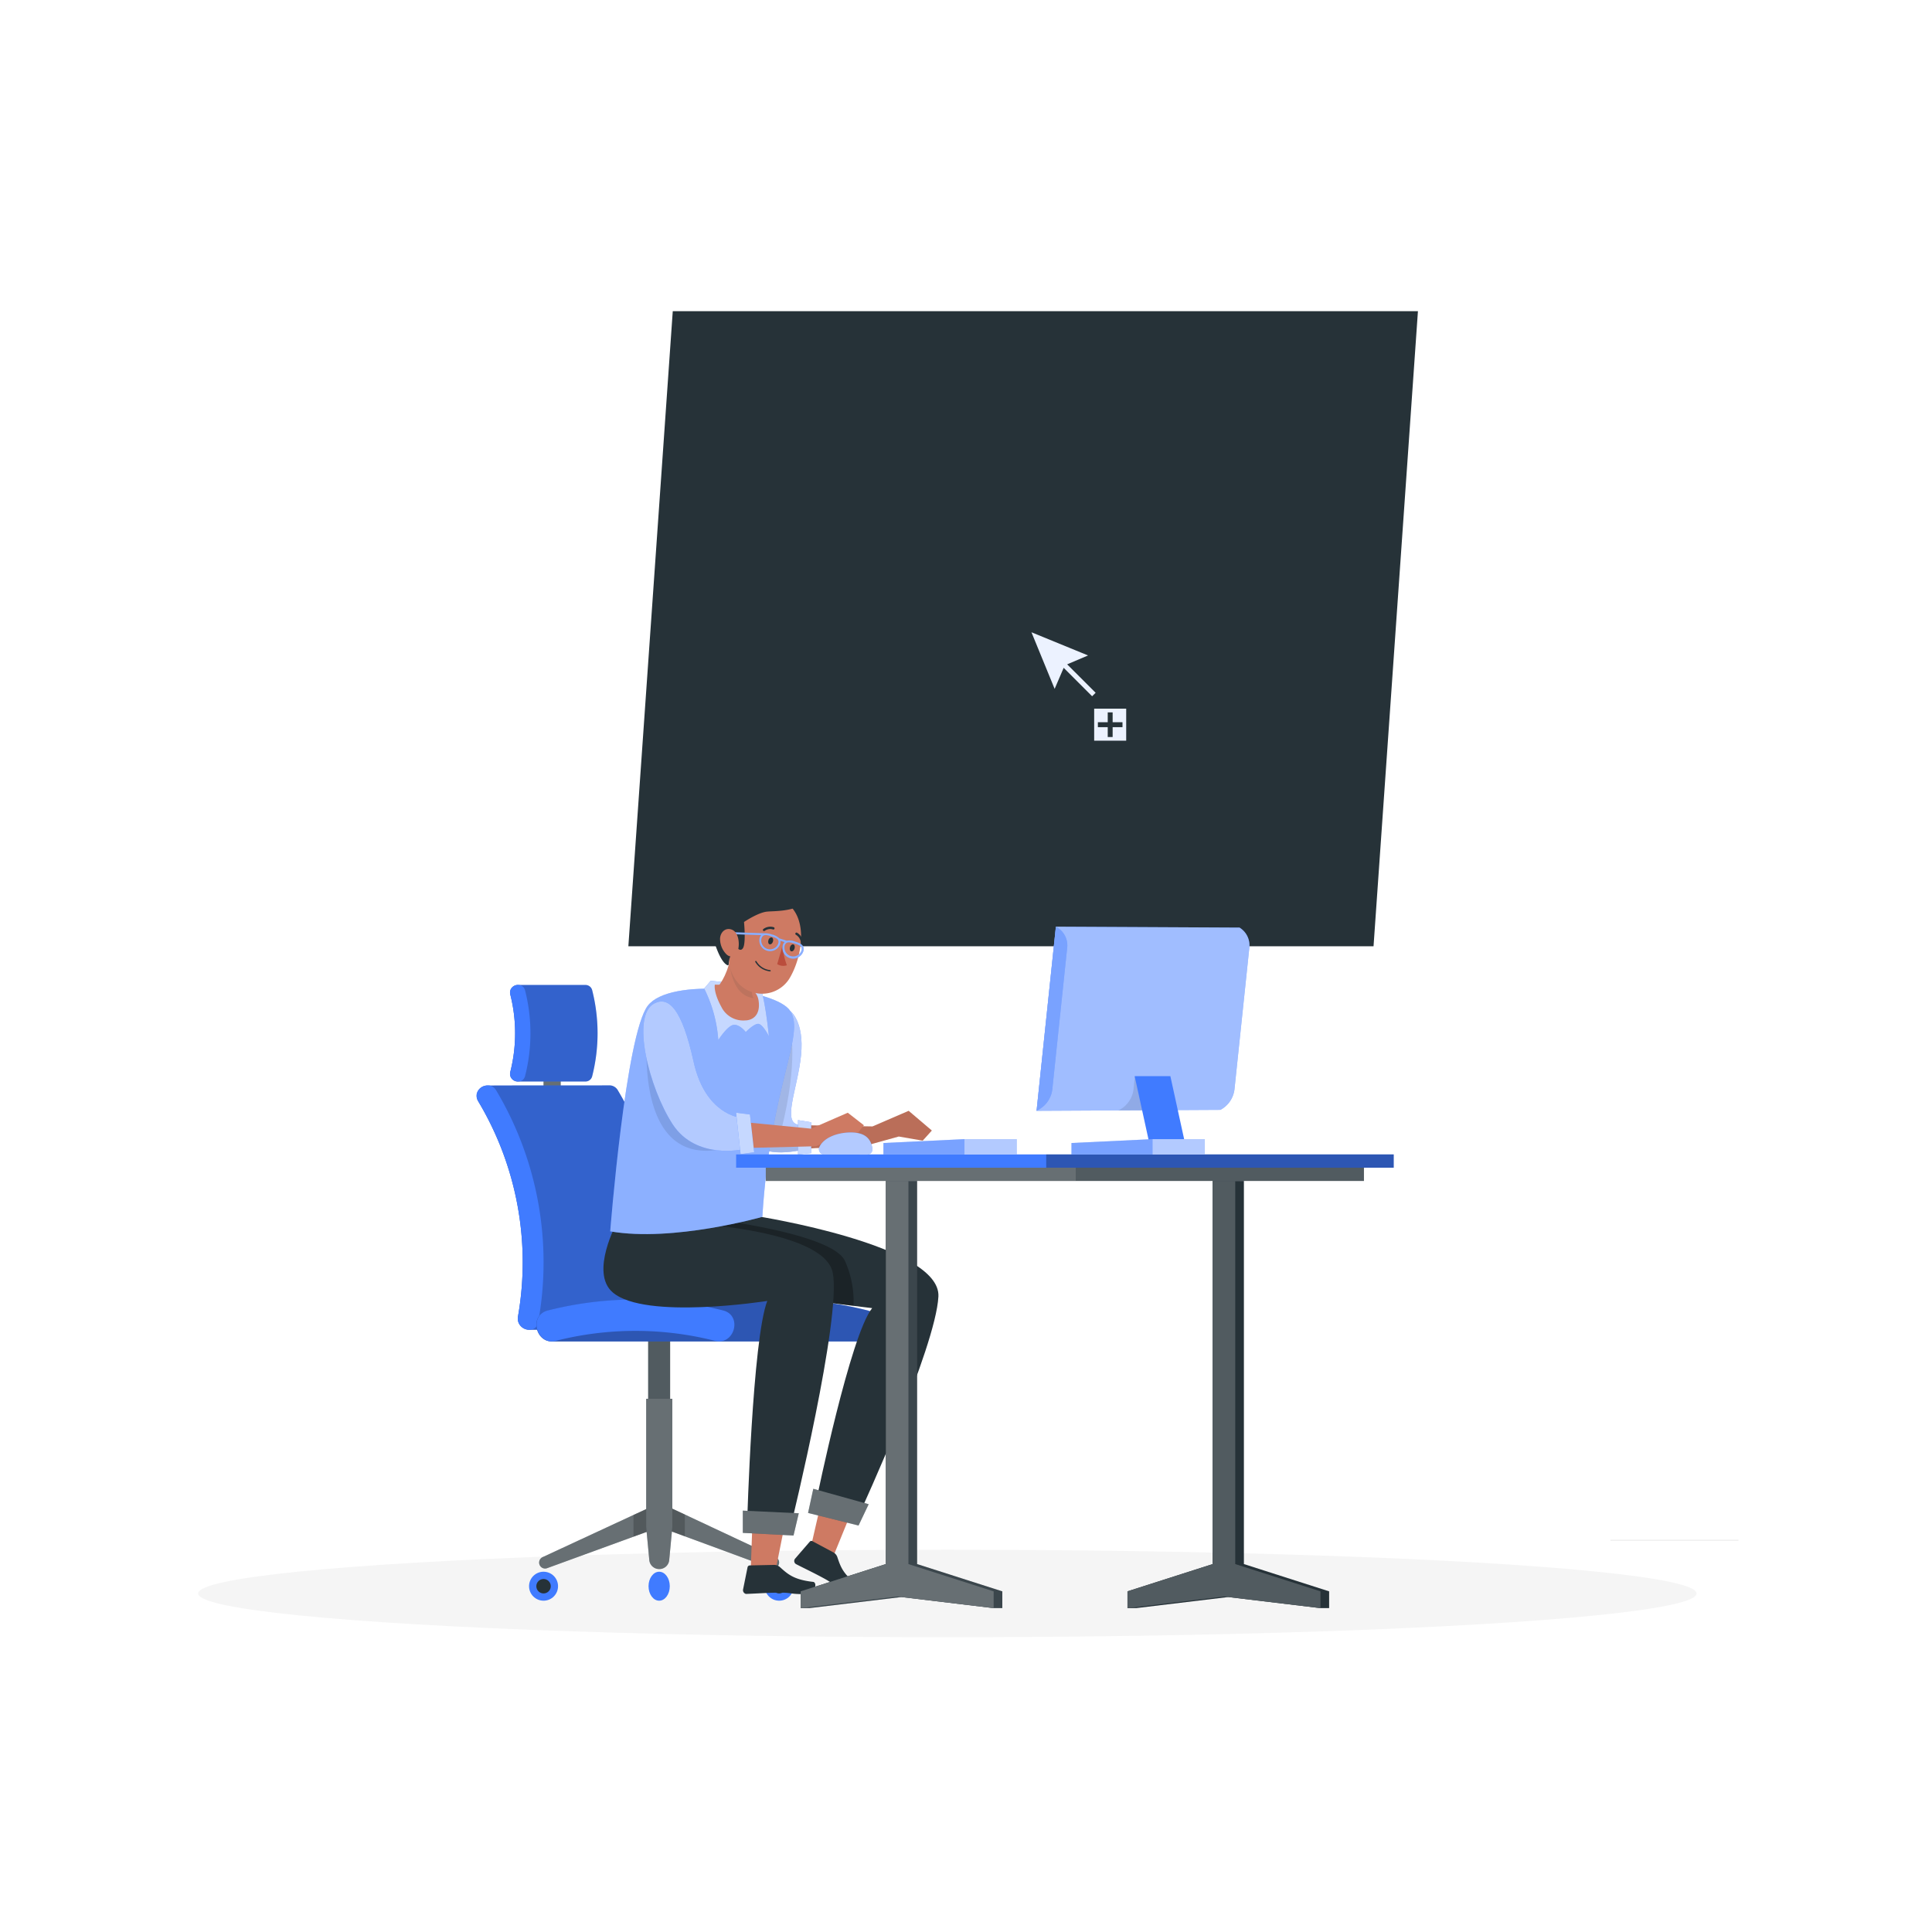 <svg class="animated" id="freepik_stories-add-color" xmlns="http://www.w3.org/2000/svg" viewBox="0 0 500 500" version="1.1" xmlns:xlink="http://www.w3.org/1999/xlink" xmlns:svgjs="http://svgjs.com/svgjs"><style>svg#freepik_stories-add-color:not(.animated) .animable {opacity: 0;}svg#freepik_stories-add-color.animated #eljdri0dy1p9m {animation: 1.6s 1 forwards cubic-bezier(.36,-0.01,.5,1.38) fadeIn;animation-delay: 0s;}svg#freepik_stories-add-color.animated #elmagsvrbi7l {animation: 1.6s 1 forwards cubic-bezier(.36,-0.01,.5,1.38) fadeIn;animation-delay: 0.076s;opacity: 0}svg#freepik_stories-add-color.animated #elhk5nr3u84jq {animation: 1.6s 1 forwards cubic-bezier(.36,-0.01,.5,1.38) fadeIn;animation-delay: 0.152s;opacity: 0}svg#freepik_stories-add-color.animated #elc07ja1jbuw {animation: 1.6s 1 forwards cubic-bezier(.36,-0.01,.5,1.38) fadeIn;animation-delay: 0.229s;opacity: 0}svg#freepik_stories-add-color.animated #elg7lvslx64f6 {animation: 1.6s 1 forwards cubic-bezier(.36,-0.01,.5,1.38) fadeIn;animation-delay: 0.305s;opacity: 0}svg#freepik_stories-add-color.animated #elpmati47whaa {animation: 1.6s 1 forwards cubic-bezier(.36,-0.01,.5,1.38) fadeIn;animation-delay: 0.381s;opacity: 0}svg#freepik_stories-add-color.animated #eluxo6p2ugla {animation: 1.6s 1 forwards cubic-bezier(.36,-0.01,.5,1.38) fadeIn;animation-delay: 0.457s;opacity: 0}svg#freepik_stories-add-color.animated #elwa3kgfp0zgf {animation: 1.6s 1 forwards cubic-bezier(.36,-0.01,.5,1.38) fadeIn;animation-delay: 0.533s;opacity: 0}svg#freepik_stories-add-color.animated #el3ikay7whgma {animation: 1.6s 1 forwards cubic-bezier(.36,-0.01,.5,1.38) fadeIn;animation-delay: 0.61s;opacity: 0}svg#freepik_stories-add-color.animated #elz4v68derui {animation: 1.6s 1 forwards cubic-bezier(.36,-0.01,.5,1.38) fadeIn;animation-delay: 0.686s;opacity: 0}svg#freepik_stories-add-color.animated #el33cmk0qoi7u {animation: 1.6s 1 forwards cubic-bezier(.36,-0.01,.5,1.38) fadeIn;animation-delay: 0.762s;opacity: 0}svg#freepik_stories-add-color.animated #elg2q4wafx2fr {animation: 1.6s 1 forwards cubic-bezier(.36,-0.01,.5,1.38) fadeIn;animation-delay: 0.838s;opacity: 0}svg#freepik_stories-add-color.animated #ela8aquyx0qdb {animation: 1.6s 1 forwards cubic-bezier(.36,-0.01,.5,1.38) fadeIn;animation-delay: 0.914s;opacity: 0}svg#freepik_stories-add-color.animated #elzx4loplch2 {animation: 1.6s 1 forwards cubic-bezier(.36,-0.01,.5,1.38) fadeIn;animation-delay: 0.99s;opacity: 0}svg#freepik_stories-add-color.animated #el6d7lofwb3u7 {animation: 1.6s 1 forwards cubic-bezier(.36,-0.01,.5,1.38) fadeIn;animation-delay: 1.067s;opacity: 0}svg#freepik_stories-add-color.animated #elmah0ol94xr {animation: 1.6s 1 forwards cubic-bezier(.36,-0.01,.5,1.38) fadeIn;animation-delay: 1.143s;opacity: 0}svg#freepik_stories-add-color.animated #el8ehallxh07h {animation: 1.6s 1 forwards cubic-bezier(.36,-0.01,.5,1.38) fadeIn;animation-delay: 1.219s;opacity: 0}svg#freepik_stories-add-color.animated #el622jabquq2g {animation: 1.6s 1 forwards cubic-bezier(.36,-0.01,.5,1.38) fadeIn;animation-delay: 1.295s;opacity: 0}svg#freepik_stories-add-color.animated #el85pvkqdhez9 {animation: 1.6s 1 forwards cubic-bezier(.36,-0.01,.5,1.38) fadeIn;animation-delay: 1.371s;opacity: 0}svg#freepik_stories-add-color.animated #elumqmp8ieuuh {animation: 1.6s 1 forwards cubic-bezier(.36,-0.01,.5,1.38) fadeIn;animation-delay: 1.448s;opacity: 0}svg#freepik_stories-add-color.animated #eluxi9vw6bpza {animation: 1.6s 1 forwards cubic-bezier(.36,-0.01,.5,1.38) fadeIn;animation-delay: 1.524s;opacity: 0}svg#freepik_stories-add-color.animated #freepik--background-complete--inject-3 {animation: 1.6s 1 forwards cubic-bezier(.36,-0.01,.5,1.38) fadeIn;animation-delay: 0s;}svg#freepik_stories-add-color.animated #freepik--Shadow--inject-3 {animation: 1s 1 forwards cubic-bezier(.36,-0.01,.5,1.38) slideRight;animation-delay: 0s;}svg#freepik_stories-add-color.animated #el04q1sj96ay65 {animation: 1s 1 forwards cubic-bezier(.36,-0.01,.5,1.38) slideDown;animation-delay: 0s;}svg#freepik_stories-add-color.animated #ely8wha3onq3i {animation: 1s 1 forwards cubic-bezier(.36,-0.01,.5,1.38) slideDown;animation-delay: 0.026s;opacity: 0}svg#freepik_stories-add-color.animated #eldmrge74hm6 {animation: 1s 1 forwards cubic-bezier(.36,-0.01,.5,1.38) slideDown;animation-delay: 0.053s;opacity: 0}svg#freepik_stories-add-color.animated #elmf2aktqnh9d {animation: 1s 1 forwards cubic-bezier(.36,-0.01,.5,1.38) slideDown;animation-delay: 0.079s;opacity: 0}svg#freepik_stories-add-color.animated #elcis9txals3f {animation: 1s 1 forwards cubic-bezier(.36,-0.01,.5,1.38) slideDown;animation-delay: 0.105s;opacity: 0}svg#freepik_stories-add-color.animated #elfq0umr2aj68 {animation: 1s 1 forwards cubic-bezier(.36,-0.01,.5,1.38) slideDown;animation-delay: 0.132s;opacity: 0}svg#freepik_stories-add-color.animated #elkdv7j64ju6 {animation: 1s 1 forwards cubic-bezier(.36,-0.01,.5,1.38) slideDown;animation-delay: 0.158s;opacity: 0}svg#freepik_stories-add-color.animated #el135cjj0wxaup {animation: 1s 1 forwards cubic-bezier(.36,-0.01,.5,1.38) slideDown;animation-delay: 0.184s;opacity: 0}svg#freepik_stories-add-color.animated #elvy9rixjyt08 {animation: 1s 1 forwards cubic-bezier(.36,-0.01,.5,1.38) slideDown;animation-delay: 0.211s;opacity: 0}svg#freepik_stories-add-color.animated #eliggzlvp776 {animation: 1s 1 forwards cubic-bezier(.36,-0.01,.5,1.38) slideDown;animation-delay: 0.237s;opacity: 0}svg#freepik_stories-add-color.animated #elwer4ugq163 {animation: 1s 1 forwards cubic-bezier(.36,-0.01,.5,1.38) slideDown;animation-delay: 0.263s;opacity: 0}svg#freepik_stories-add-color.animated #eloffj8xnf4jp {animation: 1s 1 forwards cubic-bezier(.36,-0.01,.5,1.38) slideDown;animation-delay: 0.289s;opacity: 0}svg#freepik_stories-add-color.animated #eloh6a4ii76r {animation: 1s 1 forwards cubic-bezier(.36,-0.01,.5,1.38) slideDown;animation-delay: 0.316s;opacity: 0}svg#freepik_stories-add-color.animated #elukn3lwjlrnq {animation: 1s 1 forwards cubic-bezier(.36,-0.01,.5,1.38) slideDown;animation-delay: 0.342s;opacity: 0}svg#freepik_stories-add-color.animated #eld18bkb6e3xd {animation: 1s 1 forwards cubic-bezier(.36,-0.01,.5,1.38) slideDown;animation-delay: 0.368s;opacity: 0}svg#freepik_stories-add-color.animated #el4pct4mn26mc {animation: 1s 1 forwards cubic-bezier(.36,-0.01,.5,1.38) slideDown;animation-delay: 0.395s;opacity: 0}svg#freepik_stories-add-color.animated #eldv12a3cwqof {animation: 1s 1 forwards cubic-bezier(.36,-0.01,.5,1.38) slideDown;animation-delay: 0.421s;opacity: 0}svg#freepik_stories-add-color.animated #el8hxunft9uj2 {animation: 1s 1 forwards cubic-bezier(.36,-0.01,.5,1.38) slideDown;animation-delay: 0.447s;opacity: 0}svg#freepik_stories-add-color.animated #elrwvbq2ft6dd {animation: 1s 1 forwards cubic-bezier(.36,-0.01,.5,1.38) slideDown;animation-delay: 0.474s;opacity: 0}svg#freepik_stories-add-color.animated #elsg1ujok9hco {animation: 1s 1 forwards cubic-bezier(.36,-0.01,.5,1.38) slideDown;animation-delay: 0.5s;opacity: 0}svg#freepik_stories-add-color.animated #el4r0ryqhg0pq {animation: 1s 1 forwards cubic-bezier(.36,-0.01,.5,1.38) slideDown;animation-delay: 0.526s;opacity: 0}svg#freepik_stories-add-color.animated #elsdfny3u5id {animation: 1s 1 forwards cubic-bezier(.36,-0.01,.5,1.38) slideDown;animation-delay: 0.553s;opacity: 0}svg#freepik_stories-add-color.animated #elp7uye1srr4 {animation: 1s 1 forwards cubic-bezier(.36,-0.01,.5,1.38) slideDown;animation-delay: 0.579s;opacity: 0}svg#freepik_stories-add-color.animated #elcivj1be7zjt {animation: 1s 1 forwards cubic-bezier(.36,-0.01,.5,1.38) slideDown;animation-delay: 0.605s;opacity: 0}svg#freepik_stories-add-color.animated #ela9n9dixi9o {animation: 1s 1 forwards cubic-bezier(.36,-0.01,.5,1.38) slideDown;animation-delay: 0.632s;opacity: 0}svg#freepik_stories-add-color.animated #elgmilln985z {animation: 1s 1 forwards cubic-bezier(.36,-0.01,.5,1.38) slideDown;animation-delay: 0.658s;opacity: 0}svg#freepik_stories-add-color.animated #elywxgpsqxp9 {animation: 1s 1 forwards cubic-bezier(.36,-0.01,.5,1.38) slideDown;animation-delay: 0.684s;opacity: 0}svg#freepik_stories-add-color.animated #elr8ligm1x4vm {animation: 1s 1 forwards cubic-bezier(.36,-0.01,.5,1.38) slideDown;animation-delay: 0.711s;opacity: 0}svg#freepik_stories-add-color.animated #elqyjsz7hkgk {animation: 1s 1 forwards cubic-bezier(.36,-0.01,.5,1.38) slideDown;animation-delay: 0.737s;opacity: 0}svg#freepik_stories-add-color.animated #elhzvy307ij1f {animation: 1s 1 forwards cubic-bezier(.36,-0.01,.5,1.38) slideDown;animation-delay: 0.763s;opacity: 0}svg#freepik_stories-add-color.animated #el8nnzbsh0gof {animation: 1s 1 forwards cubic-bezier(.36,-0.01,.5,1.38) slideDown;animation-delay: 0.789s;opacity: 0}svg#freepik_stories-add-color.animated #elzq07632wda {animation: 1s 1 forwards cubic-bezier(.36,-0.01,.5,1.38) slideDown;animation-delay: 0.816s;opacity: 0}svg#freepik_stories-add-color.animated #elyyb902ugyu {animation: 1s 1 forwards cubic-bezier(.36,-0.01,.5,1.38) slideDown;animation-delay: 0.842s;opacity: 0}svg#freepik_stories-add-color.animated #elwbtajsr7yz {animation: 1s 1 forwards cubic-bezier(.36,-0.01,.5,1.38) slideDown;animation-delay: 0.868s;opacity: 0}svg#freepik_stories-add-color.animated #elfs2gqxhh24 {animation: 1s 1 forwards cubic-bezier(.36,-0.01,.5,1.38) slideDown;animation-delay: 0.895s;opacity: 0}svg#freepik_stories-add-color.animated #elp3ku4xoee3 {animation: 1s 1 forwards cubic-bezier(.36,-0.01,.5,1.38) slideDown;animation-delay: 0.921s;opacity: 0}svg#freepik_stories-add-color.animated #el6rdo4gcmwc {animation: 1s 1 forwards cubic-bezier(.36,-0.01,.5,1.38) slideDown;animation-delay: 0.947s;opacity: 0}svg#freepik_stories-add-color.animated #el8th7gd2ea6d {animation: 1s 1 forwards cubic-bezier(.36,-0.01,.5,1.38) slideDown;animation-delay: 0.974s;opacity: 0}svg#freepik_stories-add-color.animated #freepik--Artboard--inject-3 {animation: 1s 1 forwards cubic-bezier(.36,-0.01,.5,1.38) slideDown;animation-delay: 0s;}svg#freepik_stories-add-color.animated #elrtcbno688m8 {animation: 1s 1 forwards cubic-bezier(.36,-0.01,.5,1.38) slideRight;animation-delay: 0.4s;opacity: 0}svg#freepik_stories-add-color.animated #ellghugp0tq1 {animation: 1s 1 forwards cubic-bezier(.36,-0.01,.5,1.38) slideRight;animation-delay: 0.05s;opacity: 0}svg#freepik_stories-add-color.animated #elo3dt64ekw2n {animation: 1s 1 forwards cubic-bezier(.36,-0.01,.5,1.38) slideRight;animation-delay: 0.1s;opacity: 0}svg#freepik_stories-add-color.animated #elibrni7shktd {animation: 1s 1 forwards cubic-bezier(.36,-0.01,.5,1.38) slideRight;animation-delay: 0.15s;opacity: 0}svg#freepik_stories-add-color.animated #elaok00cpnbn8 {animation: 1s 1 forwards cubic-bezier(.36,-0.01,.5,1.38) slideRight;animation-delay: 0.2s;opacity: 0}svg#freepik_stories-add-color.animated #el8conr9biqta {animation: 1s 1 forwards cubic-bezier(.36,-0.01,.5,1.38) slideRight;animation-delay: 0.25s;opacity: 0}svg#freepik_stories-add-color.animated #elyyrhr3jpg2 {animation: 1s 1 forwards cubic-bezier(.36,-0.01,.5,1.38) slideRight;animation-delay: 0.3s;opacity: 0}svg#freepik_stories-add-color.animated #elhe2zqtnk7ju {animation: 1s 1 forwards cubic-bezier(.36,-0.01,.5,1.38) slideRight;animation-delay: 0.35s;opacity: 0}svg#freepik_stories-add-color.animated #elfgjftpp808d {animation: 1s 1 forwards cubic-bezier(.36,-0.01,.5,1.38) slideRight;animation-delay: 0.4s;opacity: 0}svg#freepik_stories-add-color.animated #elvzlr8rdz7yd {animation: 1s 1 forwards cubic-bezier(.36,-0.01,.5,1.38) slideRight;animation-delay: 0.45s;opacity: 0}svg#freepik_stories-add-color.animated #el3vamcn12v8p {animation: 1s 1 forwards cubic-bezier(.36,-0.01,.5,1.38) slideRight;animation-delay: 0.5s;opacity: 0}svg#freepik_stories-add-color.animated #elri9i1mdslk {animation: 1s 1 forwards cubic-bezier(.36,-0.01,.5,1.38) slideRight;animation-delay: 0.55s;opacity: 0}svg#freepik_stories-add-color.animated #elz4rgh2jeqgo {animation: 1s 1 forwards cubic-bezier(.36,-0.01,.5,1.38) slideRight;animation-delay: 0.6s;opacity: 0}svg#freepik_stories-add-color.animated #elgknfv63iybg {animation: 1s 1 forwards cubic-bezier(.36,-0.01,.5,1.38) slideRight;animation-delay: 0.65s;opacity: 0}svg#freepik_stories-add-color.animated #eloxz1c0cw67 {animation: 1s 1 forwards cubic-bezier(.36,-0.01,.5,1.38) slideRight;animation-delay: 0.7s;opacity: 0}svg#freepik_stories-add-color.animated #elm0ygq3jf2f {animation: 1s 1 forwards cubic-bezier(.36,-0.01,.5,1.38) slideRight;animation-delay: 0.75s;opacity: 0}svg#freepik_stories-add-color.animated #elhn376yugjao {animation: 1s 1 forwards cubic-bezier(.36,-0.01,.5,1.38) slideRight;animation-delay: 0.8s;opacity: 0}svg#freepik_stories-add-color.animated #elpbighw7zq {animation: 1s 1 forwards cubic-bezier(.36,-0.01,.5,1.38) slideRight;animation-delay: 0.85s;opacity: 0}svg#freepik_stories-add-color.animated #elj2g0kbcg38e {animation: 1s 1 forwards cubic-bezier(.36,-0.01,.5,1.38) slideRight;animation-delay: 0.9s;opacity: 0}svg#freepik_stories-add-color.animated #el9lb4ejvnncg {animation: 1s 1 forwards cubic-bezier(.36,-0.01,.5,1.38) slideRight;animation-delay: 0.95s;opacity: 0}svg#freepik_stories-add-color.animated #freepik--tools-2--inject-3 {animation: 1s 1 forwards cubic-bezier(.36,-0.01,.5,1.38) slideRight,1.5s Infinite  linear floating;animation-delay: 0.4s,1.4s;opacity: 0}svg#freepik_stories-add-color.animated #elqyffwn3uqx {animation: 1s 1 forwards cubic-bezier(.36,-0.01,.5,1.38) slideLeft;animation-delay: 0.4s;opacity: 0}svg#freepik_stories-add-color.animated #eliz3t6bfgk7r {animation: 1s 1 forwards cubic-bezier(.36,-0.01,.5,1.38) slideLeft;animation-delay: 0.032s;opacity: 0}svg#freepik_stories-add-color.animated #elp9m32uy4g1 {animation: 1s 1 forwards cubic-bezier(.36,-0.01,.5,1.38) slideLeft;animation-delay: 0.065s;opacity: 0}svg#freepik_stories-add-color.animated #elhbwdz2h5ner {animation: 1s 1 forwards cubic-bezier(.36,-0.01,.5,1.38) slideLeft;animation-delay: 0.097s;opacity: 0}svg#freepik_stories-add-color.animated #elin7envnfm4b {animation: 1s 1 forwards cubic-bezier(.36,-0.01,.5,1.38) slideLeft;animation-delay: 0.129s;opacity: 0}svg#freepik_stories-add-color.animated #el1q4ofuzmk6i {animation: 1s 1 forwards cubic-bezier(.36,-0.01,.5,1.38) slideLeft;animation-delay: 0.161s;opacity: 0}svg#freepik_stories-add-color.animated #elqv9sv7z11nn {animation: 1s 1 forwards cubic-bezier(.36,-0.01,.5,1.38) slideLeft;animation-delay: 0.194s;opacity: 0}svg#freepik_stories-add-color.animated #el9n3vrmycaw {animation: 1s 1 forwards cubic-bezier(.36,-0.01,.5,1.38) slideLeft;animation-delay: 0.226s;opacity: 0}svg#freepik_stories-add-color.animated #elxcdk68bgv09 {animation: 1s 1 forwards cubic-bezier(.36,-0.01,.5,1.38) slideLeft;animation-delay: 0.258s;opacity: 0}svg#freepik_stories-add-color.animated #el0sk1blycfii9 {animation: 1s 1 forwards cubic-bezier(.36,-0.01,.5,1.38) slideLeft;animation-delay: 0.29s;opacity: 0}svg#freepik_stories-add-color.animated #elq4kl9kdkeiq {animation: 1s 1 forwards cubic-bezier(.36,-0.01,.5,1.38) slideLeft;animation-delay: 0.323s;opacity: 0}svg#freepik_stories-add-color.animated #elv8eves7tcnn {animation: 1s 1 forwards cubic-bezier(.36,-0.01,.5,1.38) slideLeft;animation-delay: 0.355s;opacity: 0}svg#freepik_stories-add-color.animated #eltyrlkth8jz {animation: 1s 1 forwards cubic-bezier(.36,-0.01,.5,1.38) slideLeft;animation-delay: 0.387s;opacity: 0}svg#freepik_stories-add-color.animated #ell7qynah855n {animation: 1s 1 forwards cubic-bezier(.36,-0.01,.5,1.38) slideLeft;animation-delay: 0.419s;opacity: 0}svg#freepik_stories-add-color.animated #elf5x2oef4ki {animation: 1s 1 forwards cubic-bezier(.36,-0.01,.5,1.38) slideLeft;animation-delay: 0.452s;opacity: 0}svg#freepik_stories-add-color.animated #ellddto6iy51 {animation: 1s 1 forwards cubic-bezier(.36,-0.01,.5,1.38) slideLeft;animation-delay: 0.484s;opacity: 0}svg#freepik_stories-add-color.animated #elucwqtdlsnve {animation: 1s 1 forwards cubic-bezier(.36,-0.01,.5,1.38) slideLeft;animation-delay: 0.516s;opacity: 0}svg#freepik_stories-add-color.animated #el5uabp756ci {animation: 1s 1 forwards cubic-bezier(.36,-0.01,.5,1.38) slideLeft;animation-delay: 0.548s;opacity: 0}svg#freepik_stories-add-color.animated #elppqnawj9u58 {animation: 1s 1 forwards cubic-bezier(.36,-0.01,.5,1.38) slideLeft;animation-delay: 0.581s;opacity: 0}svg#freepik_stories-add-color.animated #elz1081gq799 {animation: 1s 1 forwards cubic-bezier(.36,-0.01,.5,1.38) slideLeft;animation-delay: 0.613s;opacity: 0}svg#freepik_stories-add-color.animated #ell1cjlp1aslm {animation: 1s 1 forwards cubic-bezier(.36,-0.01,.5,1.38) slideLeft;animation-delay: 0.645s;opacity: 0}svg#freepik_stories-add-color.animated #elkxmp91mp5zh {animation: 1s 1 forwards cubic-bezier(.36,-0.01,.5,1.38) slideLeft;animation-delay: 0.677s;opacity: 0}svg#freepik_stories-add-color.animated #eltntuz78ioji {animation: 1s 1 forwards cubic-bezier(.36,-0.01,.5,1.38) slideLeft;animation-delay: 0.71s;opacity: 0}svg#freepik_stories-add-color.animated #elzagoyeyyny8 {animation: 1s 1 forwards cubic-bezier(.36,-0.01,.5,1.38) slideLeft;animation-delay: 0.742s;opacity: 0}svg#freepik_stories-add-color.animated #elnuq4b94nkvn {animation: 1s 1 forwards cubic-bezier(.36,-0.01,.5,1.38) slideLeft;animation-delay: 0.774s;opacity: 0}svg#freepik_stories-add-color.animated #elxyx1h7uzshn {animation: 1s 1 forwards cubic-bezier(.36,-0.01,.5,1.38) slideLeft;animation-delay: 0.806s;opacity: 0}svg#freepik_stories-add-color.animated #ely65yx6kq6ab {animation: 1s 1 forwards cubic-bezier(.36,-0.01,.5,1.38) slideLeft;animation-delay: 0.839s;opacity: 0}svg#freepik_stories-add-color.animated #elj16y2m26ehc {animation: 1s 1 forwards cubic-bezier(.36,-0.01,.5,1.38) slideLeft;animation-delay: 0.871s;opacity: 0}svg#freepik_stories-add-color.animated #elt59j2ffz3g {animation: 1s 1 forwards cubic-bezier(.36,-0.01,.5,1.38) slideLeft;animation-delay: 0.903s;opacity: 0}svg#freepik_stories-add-color.animated #elqvjz7tahnui {animation: 1s 1 forwards cubic-bezier(.36,-0.01,.5,1.38) slideLeft;animation-delay: 0.935s;opacity: 0}svg#freepik_stories-add-color.animated #elbct8wyfh3d {animation: 1s 1 forwards cubic-bezier(.36,-0.01,.5,1.38) slideLeft;animation-delay: 0.968s;opacity: 0}svg#freepik_stories-add-color.animated #freepik--tools-1--inject-3 {animation: 1s 1 forwards cubic-bezier(.36,-0.01,.5,1.38) slideLeft,1.5s Infinite  linear floating;animation-delay: 0.4s,1.4s;opacity: 0}svg#freepik_stories-add-color.animated #freepik--Character--inject-3 {animation: 1s 1 forwards cubic-bezier(.36,-0.01,.5,1.38) slideUp;animation-delay: 0s;}svg#freepik_stories-add-color.animated #freepik--Table--inject-3 {animation: 1s 1 forwards cubic-bezier(.36,-0.01,.5,1.38) slideUp;animation-delay: 0s;}svg#freepik_stories-add-color.animated #freepik--Cursor--inject-3 {animation: 1s 1 forwards cubic-bezier(.36,-0.01,.5,1.38) zoomIn;animation-delay: 0s;}            @keyframes fadeIn {                0% {                    opacity: 0;                }                100% {                    opacity: 1;                }            }                    @keyframes slideRight {                0% {                    opacity: 0;                    transform: translateX(30px);                }                100% {                    opacity: 1;                    transform: translateX(0);                }            }                    @keyframes slideDown {                0% {                    opacity: 0;                    transform: translateY(-30px);                }                100% {                    opacity: 1;                    transform: translateY(0);                }            }                    @keyframes floating {                0% {                    opacity: 1;                    transform: translateY(0px);                }                50% {                    transform: translateY(-10px);                }                100% {                    opacity: 1;                    transform: translateY(0px);                }            }                    @keyframes slideLeft {                0% {                    opacity: 0;                    transform: translateX(-30px);                }                100% {                    opacity: 1;                    transform: translateX(0);                }            }                    @keyframes slideUp {                0% {                    opacity: 0;                    transform: translateY(30px);                }                100% {                    opacity: 1;                    transform: inherit;                }            }                    @keyframes zoomIn {                0% {                    opacity: 0;                    transform: scale(0.5);                }                100% {                    opacity: 1;                    transform: scale(1);                }            }        </style><g id="freepik--background-complete--inject-3" style="transform-origin: 250px 228.23px 0px;" class="animable"><rect x="416.78" y="398.49" width="33.12" height="0.25" style="fill: rgb(235, 235, 235); transform-origin: 433.34px 398.615px 0px;" id="eljdri0dy1p9m" class="animable"></rect><rect x="322.53" y="401.21" width="8.69" height="0.25" style="fill: rgb(235, 235, 235); transform-origin: 326.875px 401.335px 0px;" id="elmagsvrbi7l" class="animable"></rect><rect x="396.59" y="389.21" width="19.19" height="0.25" style="fill: rgb(235, 235, 235); transform-origin: 406.185px 389.335px 0px;" id="elhk5nr3u84jq" class="animable"></rect><rect x="52.46" y="390.89" width="43.19" height="0.25" style="fill: rgb(235, 235, 235); transform-origin: 74.055px 391.015px 0px;" id="elc07ja1jbuw" class="animable"></rect><rect x="104.56" y="390.89" width="6.33" height="0.25" style="fill: rgb(235, 235, 235); transform-origin: 107.725px 391.015px 0px;" id="elg7lvslx64f6" class="animable"></rect><rect x="131.47" y="395.11" width="93.68" height="0.25" style="fill: rgb(235, 235, 235); transform-origin: 178.31px 395.235px 0px;" id="elpmati47whaa" class="animable"></rect><path d="M237,337.8H43.92a5.71,5.71,0,0,1-5.71-5.71V60.66A5.71,5.71,0,0,1,43.92,55H237a5.71,5.71,0,0,1,5.71,5.71V332.09A5.71,5.71,0,0,1,237,337.8ZM43.92,55.2a5.47,5.47,0,0,0-5.46,5.46V332.09a5.47,5.47,0,0,0,5.46,5.46H237a5.47,5.47,0,0,0,5.46-5.46V60.66A5.47,5.47,0,0,0,237,55.2Z" style="fill: rgb(235, 235, 235); transform-origin: 140.46px 196.4px 0px;" id="eluxo6p2ugla" class="animable"></path><path d="M453.31,337.8H260.21a5.72,5.72,0,0,1-5.71-5.71V60.66A5.72,5.72,0,0,1,260.21,55h193.1A5.71,5.71,0,0,1,459,60.66V332.09A5.71,5.71,0,0,1,453.31,337.8ZM260.21,55.2a5.47,5.47,0,0,0-5.46,5.46V332.09a5.47,5.47,0,0,0,5.46,5.46h193.1a5.47,5.47,0,0,0,5.46-5.46V60.66a5.47,5.47,0,0,0-5.46-5.46Z" style="fill: rgb(235, 235, 235); transform-origin: 356.75px 196.4px 0px;" id="elwa3kgfp0zgf" class="animable"></path><rect y="382.4" width="500" height="0.25" style="fill: rgb(235, 235, 235); transform-origin: 250px 382.525px 0px;" id="el3ikay7whgma" class="animable"></rect><path d="M378.37,348.17c.12-12.13-1.12-25.32.76-36.56a11.51,11.51,0,0,0-.33-5.79c-4.16,2.69-4.63,13.39-4.76,17.73-3.47-10.43-5.59-22.13-4.46-32.82.41-3.88.41-9.63-3.67-6.12-3.62,3.11-2.28,13.94-1.45,17.56-2.74-8.49-6.13-17-8.88-25.25-3.26-9.81-11.67-7.41-5.37,2.08,4.12,6.2,10.19,20.69,10.19,20.69s-19.32-23.43-22.67-19.6c-2.47,2.82,19.46,18.65,22.89,24.29-2.95-3-13.09-10.09-15-5.92-1,2.28,2.81,3.19,5.23,4.38,6.47,3.2,11.79,7.58,15.06,14.25,1.55,3.54,2.26,5.34,3.55,9-2-3.15-10.41-10.23-11.71-7.33-.88,2,4.26,5.81,6.78,8.33,6.2,6.21,9.4,13,11.13,21.51Z" style="fill: rgb(230, 230, 230); transform-origin: 358.445px 309.613px 0px;" id="elz4v68derui" class="animable"></path><path d="M383.89,346.62c2.76-10,6.89-20.46,8-30.1a9.76,9.76,0,0,1,1.64-4.67c2.77,3.19.62,12-.29,15.63,5.3-7.71,9.8-16.78,11.4-25.8.58-3.27,1.94-8,4.45-4.15,2.22,3.41-1.43,12-3,14.72,4.25-6.3,9-12.44,13.22-18.57,5-7.26,11.3-3.31,3.9,3-4.83,4.1-13.22,14.53-13.22,14.53s21.35-14.61,23.18-10.69c1.36,2.89-20.32,10.67-24.46,14.48,3.11-1.73,13.09-5.17,13.64-1.32.3,2.11-3.06,2-5.31,2.35-6.06,1.09-11.45,3.42-15.69,8.11-2.11,2.53-3.12,3.83-5,6.52,2.41-2.1,10.93-5.92,11.31-3.24.26,1.82-4.86,3.75-7.51,5.22-6.54,3.62-10.75,8.39-14.19,15Z" style="fill: rgb(224, 224, 224); transform-origin: 408.561px 318.707px 0px;" id="el33cmk0qoi7u" class="animable"></path><path d="M382.41,350c-2.27-15.12-3-31.78-7.3-45.48a14.42,14.42,0,0,1-.59-7.29c5.65,2.64,8.09,15.9,9,21.29,2.52-13.61,3.13-28.57-.13-41.72-1.19-4.77-2.19-11.94,3.51-8.28,5.06,3.26,5.26,17,4.86,21.67,2-11.08,4.7-22.24,6.69-33.05,2.37-12.81,13.28-11.27,7.06,1.66-4.06,8.45-9.12,27.59-9.12,27.59s20.05-32.59,24.88-28.4c3.57,3.1-21,26.65-24.33,34.29,3.16-4.2,14.57-14.86,17.63-10,1.68,2.67-2.95,4.47-5.76,6.38-7.52,5.11-13.4,11.5-16.31,20.39-1.33,4.68-1.91,7.05-2.88,11.83,2-4.28,11.22-14.57,13.34-11.17,1.43,2.29-4.31,8-7,11.57-6.65,8.83-9.47,17.8-10.14,28.77Z" style="fill: rgb(245, 245, 245); transform-origin: 397.961px 299.165px 0px;" id="elg2q4wafx2fr" class="animable"></path><path d="M361.49,341.24l4.65,35.62a7.21,7.21,0,0,0,7.14,6.27H394.5a7.21,7.21,0,0,0,7.14-6.27l4.65-35.62Z" style="fill: rgb(235, 235, 235); transform-origin: 383.89px 362.185px 0px;" id="ela8aquyx0qdb" class="animable"></path><rect x="63.69" y="271.62" width="83.8" height="111.51" style="fill: rgb(240, 240, 240); transform-origin: 105.59px 327.375px 0px;" id="elzx4loplch2" class="animable"></rect><rect x="147.49" y="271.62" width="15.99" height="111.51" style="fill: rgb(230, 230, 230); transform-origin: 155.485px 327.375px 0px;" id="el6d7lofwb3u7" class="animable"></rect><rect x="69.56" y="279.89" width="72.49" height="27.08" style="fill: rgb(250, 250, 250); transform-origin: 105.805px 293.43px 0px;" id="elmah0ol94xr" class="animable"></rect><path d="M96.35,279.89l.32,3.61a2.31,2.31,0,0,0,2.3,2.11h13.68a2.31,2.31,0,0,0,2.29-2.11l.32-3.61Z" style="fill: rgb(235, 235, 235); transform-origin: 105.805px 282.75px 0px;" id="el8ehallxh07h" class="animable"></path><rect x="69.56" y="309.93" width="72.49" height="27.08" style="fill: rgb(250, 250, 250); transform-origin: 105.805px 323.47px 0px;" id="el622jabquq2g" class="animable"></rect><path d="M96.35,309.93l.32,3.61a2.3,2.3,0,0,0,2.3,2.1h13.68a2.3,2.3,0,0,0,2.29-2.1l.32-3.61Z" style="fill: rgb(235, 235, 235); transform-origin: 105.805px 312.785px 0px;" id="el85pvkqdhez9" class="animable"></path><rect x="69.56" y="339.97" width="72.49" height="27.08" style="fill: rgb(250, 250, 250); transform-origin: 105.805px 353.51px 0px;" id="elumqmp8ieuuh" class="animable"></rect><path d="M96.35,340l.32,3.61a2.3,2.3,0,0,0,2.3,2.1h13.68a2.3,2.3,0,0,0,2.29-2.1l.32-3.61Z" style="fill: rgb(235, 235, 235); transform-origin: 105.805px 342.855px 0px;" id="eluxi9vw6bpza" class="animable"></path></g><g id="freepik--Shadow--inject-3" style="transform-origin: 245.18px 412.39px 0px;" class="animable"><ellipse id="freepik--path--inject-3" cx="245.18" cy="412.39" rx="193.89" ry="11.32" style="fill: rgb(245, 245, 245); transform-origin: 245.18px 412.39px 0px;" class="animable"></ellipse></g><g id="freepik--Artboard--inject-3" style="transform-origin: 264.79px 162.715px 0px;" class="animable"><polygon points="355.47 244.89 162.62 244.89 174.11 80.54 366.96 80.54 355.47 244.89" style="fill: rgb(38, 50, 56); transform-origin: 264.79px 162.715px 0px;" id="el04q1sj96ay65" class="animable"></polygon><g id="ely8wha3onq3i"><polygon points="355.47 244.89 162.62 244.89 174.11 80.54 366.96 80.54 355.47 244.89" style="fill: rgb(255, 255, 255); opacity: 0.9; transform-origin: 264.79px 162.715px 0px;" class="animable"></polygon></g><g id="eldmrge74hm6"><polygon points="165.65 201.55 162.62 244.89 355.47 244.89 358.5 201.55 165.65 201.55" style="opacity: 0.1; transform-origin: 260.56px 223.22px 0px;" class="animable"></polygon></g><path d="M320.25,205.05h0a.89.89,0,0,1-.91-1l1.33-32.32h3.8l-3.18,32.32A1.07,1.07,0,0,1,320.25,205.05Z" style="fill: rgb(38, 50, 56); transform-origin: 321.902px 188.39px 0px;" id="elmf2aktqnh9d" class="animable"></path><path d="M305.62,203.15h0a.89.89,0,0,1-.89-1.07l5.5-30.3H314l-7.4,30.57A1.06,1.06,0,0,1,305.62,203.15Z" style="fill: rgb(38, 50, 56); transform-origin: 309.356px 187.465px 0px;" id="elcis9txals3f" class="animable"></path><path d="M335.14,203.15h0a1.05,1.05,0,0,0,1-1.07l-1.26-30.3h-3.8l3.12,30.57A.89.89,0,0,0,335.14,203.15Z" style="fill: rgb(38, 50, 56); transform-origin: 333.61px 187.466px 0px;" id="elfq0umr2aj68" class="animable"></path><g id="elkdv7j64ju6"><g style="opacity: 0.6; transform-origin: 320.426px 188.39px 0px;" class="animable"><path d="M320.25,205.05h0a.89.89,0,0,1-.91-1l1.33-32.32h3.8l-3.18,32.32A1.07,1.07,0,0,1,320.25,205.05Z" style="fill: rgb(255, 255, 255); transform-origin: 321.902px 188.39px 0px;" id="elu8kqy4g808" class="animable"></path><path d="M305.62,203.15h0a.89.89,0,0,1-.89-1.07l5.5-30.3H314l-7.4,30.57A1.06,1.06,0,0,1,305.62,203.15Z" style="fill: rgb(255, 255, 255); transform-origin: 309.356px 187.465px 0px;" id="el8equr9i03oe" class="animable"></path><path d="M335.14,203.15h0a1.05,1.05,0,0,0,1-1.07l-1.26-30.3h-3.8l3.12,30.57A.89.89,0,0,0,335.14,203.15Z" style="fill: rgb(255, 255, 255); transform-origin: 333.61px 187.466px 0px;" id="el54jgy6tm65q" class="animable"></path></g></g><polygon points="235.63 90.56 366.26 90.56 366.96 80.54 236.34 80.54 235.63 90.56" style="fill: rgb(38, 50, 56); transform-origin: 301.295px 85.55px 0px;" id="el135cjj0wxaup" class="animable"></polygon><g id="elvy9rixjyt08"><polygon points="235.63 90.56 366.26 90.56 366.96 80.54 236.34 80.54 235.63 90.56" style="fill: rgb(255, 255, 255); opacity: 0.7; transform-origin: 301.295px 85.55px 0px;" class="animable"></polygon></g><g id="eliggzlvp776"><polygon points="301.65 80.54 236.34 80.54 235.63 90.56 300.95 90.56 301.65 80.54" style="fill: rgb(255, 255, 255); opacity: 0.3; transform-origin: 268.64px 85.55px 0px;" class="animable"></polygon></g><polygon points="356.12 92.93 345.66 242.51 353.26 242.51 363.72 92.93 356.12 92.93" style="fill: rgb(38, 50, 56); transform-origin: 354.69px 167.72px 0px;" id="elwer4ugq163" class="animable"></polygon><g id="eloffj8xnf4jp"><polygon points="356.12 92.93 345.66 242.51 353.26 242.51 363.72 92.93 356.12 92.93" style="fill: rgb(255, 255, 255); opacity: 0.6; transform-origin: 354.69px 167.72px 0px;" class="animable"></polygon></g><path d="M227.21,88.71h-47.5a1.45,1.45,0,0,1-1.47-1.58h0a1.73,1.73,0,0,1,1.7-1.58h47.5a1.46,1.46,0,0,1,1.47,1.58h0A1.72,1.72,0,0,1,227.21,88.71Z" style="fill: rgb(38, 50, 56); transform-origin: 203.575px 87.13px 0px;" id="eloh6a4ii76r" class="animable"></path><g id="elukn3lwjlrnq"><path d="M227.21,88.71h-47.5a1.45,1.45,0,0,1-1.47-1.58h0a1.73,1.73,0,0,1,1.7-1.58h47.5a1.46,1.46,0,0,1,1.47,1.58h0A1.72,1.72,0,0,1,227.21,88.71Z" style="fill: rgb(255, 255, 255); opacity: 0.5; transform-origin: 203.575px 87.13px 0px;" class="animable"></path></g><path d="M279.78,227.21h0a1.26,1.26,0,0,0,1.23-1.45l-6.53-37.42h-4.09l8.32,38A1.08,1.08,0,0,0,279.78,227.21Z" style="fill: rgb(38, 50, 56); transform-origin: 275.707px 207.775px 0px;" id="eld18bkb6e3xd" class="animable"></path><path d="M259.36,227.21h.06a1.27,1.27,0,0,0,1.25-1.33l-2.38-37.54h-4.1l4.09,37.9A1.08,1.08,0,0,0,259.36,227.21Z" style="fill: rgb(38, 50, 56); transform-origin: 257.431px 207.775px 0px;" id="el4pct4mn26mc" class="animable"></path><g id="eldv12a3cwqof"><g style="opacity: 0.5; transform-origin: 267.607px 207.775px 0px;" class="animable"><path d="M279.78,227.21h0a1.26,1.26,0,0,0,1.23-1.45l-6.53-37.42h-4.09l8.32,38A1.08,1.08,0,0,0,279.78,227.21Z" style="fill: rgb(255, 255, 255); transform-origin: 275.707px 207.775px 0px;" id="elcy92ljz6dqq" class="animable"></path><path d="M259.36,227.21h.06a1.27,1.27,0,0,0,1.25-1.33l-2.38-37.54h-4.1l4.09,37.9A1.08,1.08,0,0,0,259.36,227.21Z" style="fill: rgb(255, 255, 255); transform-origin: 257.431px 207.775px 0px;" id="el5c301drny8k" class="animable"></path></g></g><path d="M218.4,178.1h34.34L249,129.69c-.94-12.22-11-22-22.77-22h-8.9c-11.72,0-20.79,9.75-20.44,22L197.7,157Z" style="fill: rgb(64, 123, 255); transform-origin: 224.81px 142.895px 0px;" id="el8hxunft9uj2" class="animable"></path><g id="elrwvbq2ft6dd"><path d="M218.4,178.1h34.34L249,129.69c-.94-12.22-11-22-22.77-22h-8.9c-11.72,0-20.79,9.75-20.44,22L197.7,157Z" style="fill: rgb(255, 255, 255); opacity: 0.7; transform-origin: 224.81px 142.895px 0px;" class="animable"></path></g><path d="M262.86,178.1H208.44L207,129.69c-.36-12.22,8.72-22,20.44-22h8.9c11.72,0,21.82,9.75,22.76,22Z" style="fill: rgb(64, 123, 255); transform-origin: 234.925px 142.895px 0px;" id="elsg1ujok9hco" class="animable"></path><path d="M253.13,194.72a45.6,45.6,0,0,0,33.25-15,46.41,46.41,0,0,0,11.94-27.3,6.85,6.85,0,0,0-6.86-7.38h-23a8.18,8.18,0,0,0-7.89,7.38c-.07.83-.15,1.66-.27,2.49-.06.47-.48,2.28-.26,1.48a44.3,44.3,0,0,1-1.53,4.87c-.23.59-.49,1.17-.75,1.74.15-.36-.55,1.06-.76,1.42a44.65,44.65,0,0,1-2.85,4.27c-.05.05-.15.19-.26.32s-.34.42-.42.5c-.54.59-1.09,1.17-1.67,1.74s-1.31,1.24-2,1.83l-.93.77-.78.58-1.34.87c-.68.43-1.38.83-2.09,1.22s-1.21.62-1.83.91a39.64,39.64,0,0,1-3.47-2c-.63-.42-1.22-.89-1.84-1.32,1.31.92-.37-.34-.73-.67a31.86,31.86,0,0,1-3.41-3.74c-.09-.12-.18-.25-.28-.37.18.21-.5-.75-.6-.91-.44-.73-.86-1.47-1.25-2.23s-.75-1.54-1.08-2.33c-.15-.35-.27-.72-.42-1.07.65,1.59,0-.16-.11-.43a32.43,32.43,0,0,1-1.08-5.2c-.05-.39-.07-.8-.13-1.19.26,1.75,0-.14,0-.47,0-1,0-2.07.08-3.11.23-3.86-2.84-7.56-6.87-7.38h-23a8.19,8.19,0,0,0-7.9,7.38c-1.09,17.92,9.05,33.58,25.32,39.82a38.75,38.75,0,0,0,14.52,2.45Z" style="fill: rgb(64, 123, 255); transform-origin: 244.5px 169.862px 0px;" id="el4r0ryqhg0pq" class="animable"></path><g id="elsdfny3u5id"><path d="M253.13,194.72a45.6,45.6,0,0,0,33.25-15,46.41,46.41,0,0,0,11.94-27.3,6.85,6.85,0,0,0-6.86-7.38h-23a8.18,8.18,0,0,0-7.89,7.38c-.07.83-.15,1.66-.27,2.49-.06.47-.48,2.28-.26,1.48a44.3,44.3,0,0,1-1.53,4.87c-.23.59-.49,1.17-.75,1.74.15-.36-.55,1.06-.76,1.42a44.65,44.65,0,0,1-2.85,4.27c-.05.05-.15.19-.26.32s-.34.42-.42.5c-.54.59-1.09,1.17-1.67,1.74s-1.31,1.24-2,1.83l-.93.77-.78.58-1.34.87c-.68.43-1.38.83-2.09,1.22s-1.21.62-1.83.91a39.64,39.64,0,0,1-3.47-2c-.63-.42-1.22-.89-1.84-1.32,1.31.92-.37-.34-.73-.67a31.86,31.86,0,0,1-3.41-3.74c-.09-.12-.18-.25-.28-.37.18.21-.5-.75-.6-.91-.44-.73-.86-1.47-1.25-2.23s-.75-1.54-1.08-2.33c-.15-.35-.27-.72-.42-1.07.65,1.59,0-.16-.11-.43a32.43,32.43,0,0,1-1.08-5.2c-.05-.39-.07-.8-.13-1.19.26,1.75,0-.14,0-.47,0-1,0-2.07.08-3.11.23-3.86-2.84-7.56-6.87-7.38h-23a8.19,8.19,0,0,0-7.9,7.38c-1.09,17.92,9.05,33.58,25.32,39.82a38.75,38.75,0,0,0,14.52,2.45Z" style="fill: rgb(255, 255, 255); opacity: 0.6; transform-origin: 244.5px 169.862px 0px;" class="animable"></path></g><path d="M283.56,152.45c-.07.83-.14,1.66-.26,2.49-.08.52-.6,2.73-.16,1.09a47,47,0,0,1-1.64,5.26c-.3.76-.63,1.5-1,2.23.7-1.51-.28.49-.53.93a44.75,44.75,0,0,1-2.86,4.27c-.14.19-.94,1.21-.32.42s-.19.22-.35.4c-.55.59-1.1,1.17-1.68,1.74s-1.31,1.24-2,1.83c-.3.26-.61.52-.93.77-.16.13-1.53,1.12-.65.51.72-.5-1.21.78-1.47.94-.68.43-1.38.83-2.08,1.22s-1.44.73-2.17,1.07c-.22.11-1.41.62-.48.23s-.6.21-.79.28a37.24,37.24,0,0,1-4.69,1.33c-.51.1-2.74.44-1.06.24q-1.55.18-3.09.24a39,39,0,0,1-5-.17c-.39,0-1.34-.3.14,0-.39-.09-.79-.14-1.18-.21-.88-.18-1.74-.39-2.59-.63s-1.5-.45-2.23-.72c-.36-.13-.71-.29-1.08-.41-1-.32,1,.56.12.05-1.4-.8-2.86-1.47-4.21-2.38-.63-.42-1.22-.89-1.84-1.32,1.31.92-.37-.34-.73-.67a31.86,31.86,0,0,1-3.41-3.74c-.23-.29-.45-.6-.67-.9,1,1.38-.08-.17-.21-.38-.44-.73-.86-1.47-1.25-2.23s-.75-1.54-1.08-2.33c-.15-.35-.27-.72-.42-1.07.65,1.59,0-.16-.11-.43a32.43,32.43,0,0,1-1.08-5.2c-.05-.39-.07-.8-.13-1.19.26,1.75,0-.14,0-.47,0-1,0-2.07.08-3.11.23-3.86-2.84-7.56-6.87-7.38a8.17,8.17,0,0,0-7.89,7.38c-1.1,17.92,9.05,33.58,25.32,39.82,15.63,6,35.49.75,47.28-12.52a46.41,46.41,0,0,0,11.94-27.3,6.85,6.85,0,0,0-6.86-7.38,8.2,8.2,0,0,0-7.9,7.38Z" style="fill: rgb(64, 123, 255); transform-origin: 255.95px 169.879px 0px;" id="elp7uye1srr4" class="animable"></path><g id="elcivj1be7zjt"><g style="opacity: 0.7; transform-origin: 255.95px 169.879px 0px;" class="animable"><path d="M283.56,152.45c-.07.83-.14,1.66-.26,2.49-.08.52-.6,2.73-.16,1.09a47,47,0,0,1-1.64,5.26c-.3.76-.63,1.5-1,2.23.7-1.51-.28.49-.53.93a44.75,44.75,0,0,1-2.86,4.27c-.14.19-.94,1.21-.32.42s-.19.22-.35.4c-.55.59-1.1,1.17-1.68,1.74s-1.31,1.24-2,1.83c-.3.26-.61.52-.93.77-.16.13-1.53,1.12-.65.51.72-.5-1.21.78-1.47.94-.68.43-1.38.83-2.08,1.22s-1.44.73-2.17,1.07c-.22.11-1.41.62-.48.23s-.6.21-.79.28a37.24,37.24,0,0,1-4.69,1.33c-.51.1-2.74.44-1.06.24q-1.55.18-3.09.24a39,39,0,0,1-5-.17c-.39,0-1.34-.3.14,0-.39-.09-.79-.14-1.18-.21-.88-.18-1.74-.39-2.59-.63s-1.5-.45-2.23-.72c-.36-.13-.71-.29-1.08-.41-1-.32,1,.56.12.05-1.4-.8-2.86-1.47-4.21-2.38-.63-.42-1.22-.89-1.84-1.32,1.31.92-.37-.34-.73-.67a31.86,31.86,0,0,1-3.41-3.74c-.23-.29-.45-.6-.67-.9,1,1.38-.08-.17-.21-.38-.44-.73-.86-1.47-1.25-2.23s-.75-1.54-1.08-2.33c-.15-.35-.27-.72-.42-1.07.65,1.59,0-.16-.11-.43a32.43,32.43,0,0,1-1.08-5.2c-.05-.39-.07-.8-.13-1.19.26,1.75,0-.14,0-.47,0-1,0-2.07.08-3.11.23-3.86-2.84-7.56-6.87-7.38a8.17,8.17,0,0,0-7.89,7.38c-1.1,17.92,9.05,33.58,25.32,39.82,15.63,6,35.49.75,47.28-12.52a46.41,46.41,0,0,0,11.94-27.3,6.85,6.85,0,0,0-6.86-7.38,8.2,8.2,0,0,0-7.9,7.38Z" style="fill: rgb(255, 255, 255); transform-origin: 255.95px 169.879px 0px;" id="eli9ntaaoa58" class="animable"></path></g></g><path d="M200.16,227.21h0a1.09,1.09,0,0,1-1-1.45l11.3-35.94a2.13,2.13,0,0,1,2-1.48h0a1.8,1.8,0,0,1,1.69,2.47l-12.76,35.55A1.28,1.28,0,0,1,200.16,227.21Z" style="fill: rgb(38, 50, 56); transform-origin: 206.689px 207.775px 0px;" id="ela9n9dixi9o" class="animable"></path><path d="M220.57,227.21h0a1.09,1.09,0,0,1-1.07-1.33l7.28-35.82a2.16,2.16,0,0,1,2.09-1.72h0a1.83,1.83,0,0,1,1.78,2.33l-8.81,35.57A1.28,1.28,0,0,1,220.57,227.21Z" style="fill: rgb(38, 50, 56); transform-origin: 225.096px 207.775px 0px;" id="elgmilln985z" class="animable"></path><g id="elywxgpsqxp9"><g style="opacity: 0.5; transform-origin: 214.909px 207.775px 0px;" class="animable"><path d="M200.16,227.21h0a1.09,1.09,0,0,1-1-1.45l11.3-35.94a2.13,2.13,0,0,1,2-1.48h0a1.8,1.8,0,0,1,1.69,2.47l-12.76,35.55A1.28,1.28,0,0,1,200.16,227.21Z" style="fill: rgb(255, 255, 255); transform-origin: 206.689px 207.775px 0px;" id="elp6gs3nq9ill" class="animable"></path><path d="M220.57,227.21h0a1.09,1.09,0,0,1-1.07-1.33l7.28-35.82a2.16,2.16,0,0,1,2.09-1.72h0a1.83,1.83,0,0,1,1.78,2.33l-8.81,35.57A1.28,1.28,0,0,1,220.57,227.21Z" style="fill: rgb(255, 255, 255); transform-origin: 225.096px 207.775px 0px;" id="elxf3sf604uvn" class="animable"></path></g></g><polygon points="329.53 165.68 327.55 165.68 322.83 158.34 325.68 158.34 329.53 165.68" style="fill: rgb(38, 50, 56); transform-origin: 326.18px 162.01px 0px;" id="elr8ligm1x4vm" class="animable"></polygon><g id="elqyjsz7hkgk"><polygon points="329.53 165.68 327.55 165.68 322.83 158.34 325.68 158.34 329.53 165.68" style="fill: rgb(255, 255, 255); opacity: 0.7; transform-origin: 326.18px 162.01px 0px;" class="animable"></polygon></g><polygon points="326.64 165.68 315.8 165.68 318.52 151.61 329.35 151.61 326.64 165.68" style="fill: rgb(38, 50, 56); transform-origin: 322.575px 158.645px 0px;" id="elhzvy307ij1f" class="animable"></polygon><g id="el8nnzbsh0gof"><polygon points="326.64 165.68 315.8 165.68 318.52 151.61 329.35 151.61 326.64 165.68" style="fill: rgb(255, 255, 255); opacity: 0.6; transform-origin: 322.575px 158.645px 0px;" class="animable"></polygon></g><g id="elzq07632wda"><polygon points="326.01 164.6 316.85 164.6 319.14 152.69 328.31 152.69 326.01 164.6" style="fill: rgb(255, 255, 255); opacity: 0.4; transform-origin: 322.58px 158.645px 0px;" class="animable"></polygon></g><g id="elyyb902ugyu"><polygon points="324.8 162.49 318.88 162.49 320.36 154.8 326.28 154.8 324.8 162.49" style="fill: rgb(255, 255, 255); opacity: 0.4; transform-origin: 322.58px 158.645px 0px;" class="animable"></polygon></g><path d="M335.41,172.73H309.6a3.57,3.57,0,0,1-3.61-3.88l.24-3.4H339.8l-.24,3.4A4.23,4.23,0,0,1,335.41,172.73Z" style="fill: rgb(38, 50, 56); transform-origin: 322.888px 169.09px 0px;" id="elwbtajsr7yz" class="animable"></path><g id="elfs2gqxhh24"><path d="M335.41,172.73H309.6a3.57,3.57,0,0,1-3.61-3.88l.24-3.4H339.8l-.24,3.4A4.23,4.23,0,0,1,335.41,172.73Z" style="fill: rgb(255, 255, 255); opacity: 0.8; transform-origin: 322.888px 169.09px 0px;" class="animable"></path></g><g id="elp3ku4xoee3"><path d="M351.16,187.62l-.84,12.07a2,2,0,0,0,2,2.14h0a2.33,2.33,0,0,0,2.29-2.14l.85-12.07a2,2,0,0,0-2-2.14h0A2.33,2.33,0,0,0,351.16,187.62Z" style="fill: rgb(255, 255, 255); opacity: 0.5; transform-origin: 352.89px 193.655px 0px;" class="animable"></path></g><g id="el6rdo4gcmwc"><polygon points="357.14 98.75 359.72 95.78 361.88 98.75 357.14 98.75" style="fill: rgb(255, 255, 255); opacity: 0.5; transform-origin: 359.51px 97.265px 0px;" class="animable"></polygon></g><g id="el8th7gd2ea6d"><polygon points="352.21 237.09 349.63 240.05 347.47 237.09 352.21 237.09" style="fill: rgb(255, 255, 255); opacity: 0.5; transform-origin: 349.84px 238.57px 0px;" class="animable"></polygon></g></g><g id="freepik--tools-2--inject-3" style="transform-origin: 358.925px 244.975px 0px;" class="animable animator-active"><polygon points="395.81 274.51 317.91 274.51 322.04 215.44 399.94 215.44 395.81 274.51" style="fill: rgb(38, 50, 56); transform-origin: 358.925px 244.975px 0px;" id="elrtcbno688m8" class="animable"></polygon><g id="ellghugp0tq1"><polygon points="395.81 274.51 317.91 274.51 322.04 215.44 399.94 215.44 395.81 274.51" style="fill: rgb(255, 255, 255); opacity: 0.5; transform-origin: 358.925px 244.975px 0px;" class="animable"></polygon></g><g id="elo3dt64ekw2n"><polygon points="349.29 228.37 399.04 228.37 399.81 217.34 350.06 217.34 349.29 228.37" style="opacity: 0.3; transform-origin: 374.55px 222.855px 0px;" class="animable"></polygon></g><g id="elibrni7shktd"><polygon points="399.81 217.34 321.91 217.34 322.04 215.44 399.94 215.44 399.81 217.34" style="opacity: 0.5; transform-origin: 360.925px 216.39px 0px;" class="animable"></polygon></g><g id="elaok00cpnbn8"><path d="M343.4,225.52H326.59a1.23,1.23,0,0,1-1.24-1.33h0a1.46,1.46,0,0,1,1.43-1.33h16.81a1.23,1.23,0,0,1,1.24,1.33h0A1.45,1.45,0,0,1,343.4,225.52Z" style="fill: rgb(255, 255, 255); opacity: 0.5; transform-origin: 335.09px 224.19px 0px;" class="animable"></path></g><polygon points="333.3 240.35 324.23 240.35 324.86 231.28 333.93 231.28 333.3 240.35" style="fill: rgb(64, 123, 255); transform-origin: 329.08px 235.815px 0px;" id="el8conr9biqta" class="animable"></polygon><g id="elyyrhr3jpg2"><g style="opacity: 0.9; transform-origin: 333.295px 240.35px 0px;" class="animable"><polygon points="337.6 244.98 328.34 244.98 328.6 241.31 330.35 241.31 330.21 243.23 335.98 243.23 336.38 237.47 334.46 237.47 334.59 235.72 338.25 235.72 337.6 244.98" id="eljmsur23xl0r" style="transform-origin: 333.295px 240.35px 0px;" class="animable"></polygon></g></g><g id="elhe2zqtnk7ju"><g style="opacity: 0.5; transform-origin: 392.42px 222.86px 0px;" class="animable"><polygon points="396.62 220.54 388.55 220.54 388.65 219.11 396.72 219.11 396.62 220.54" style="fill: rgb(255, 255, 255); transform-origin: 392.635px 219.825px 0px;" id="elx78okp9kl2" class="animable"></polygon><polygon points="396.41 223.57 388.34 223.57 388.44 222.15 396.51 222.15 396.41 223.57" style="fill: rgb(255, 255, 255); transform-origin: 392.425px 222.86px 0px;" id="elc3k0fnjc0f5" class="animable"></polygon><polygon points="396.2 226.61 388.12 226.61 388.22 225.18 396.3 225.18 396.2 226.61" style="fill: rgb(255, 255, 255); transform-origin: 392.21px 225.895px 0px;" id="elvg4cv2vvnkc" class="animable"></polygon></g></g><g id="elfgjftpp808d"><g style="opacity: 0.5; transform-origin: 380.395px 222.86px 0px;" class="animable"><polygon points="381.42 219.67 380.35 220.68 382.38 222.86 380.04 225.04 380.98 226.05 384.39 222.86 381.42 219.67" style="fill: rgb(255, 255, 255); transform-origin: 382.215px 222.86px 0px;" id="elhcswulaumdi" class="animable"></polygon><polygon points="377.79 219.67 376.71 220.68 378.74 222.86 376.4 225.04 377.34 226.05 380.75 222.86 377.79 219.67" style="fill: rgb(255, 255, 255); transform-origin: 378.575px 222.86px 0px;" id="elnvr6wjwagm" class="animable"></polygon></g></g><g id="elvzlr8rdz7yd"><polygon points="375.53 240.23 344.66 240.23 344.84 237.69 375.71 237.69 375.53 240.23" style="fill: rgb(255, 255, 255); opacity: 0.2; transform-origin: 360.185px 238.96px 0px;" class="animable"></polygon></g><polygon points="391.31 242.13 378.25 242.13 378.69 235.79 391.76 235.79 391.31 242.13" style="fill: rgb(38, 50, 56); transform-origin: 385.005px 238.96px 0px;" id="el3vamcn12v8p" class="animable"></polygon><polygon points="374.89 249.49 344.01 249.49 344.19 246.95 375.06 246.95 374.89 249.49" style="fill: rgb(64, 123, 255); transform-origin: 359.535px 248.22px 0px;" id="elri9i1mdslk" class="animable"></polygon><polygon points="390.67 251.39 377.6 251.39 378.05 245.05 391.11 245.05 390.67 251.39" style="fill: rgb(38, 50, 56); transform-origin: 384.355px 248.22px 0px;" id="elz4rgh2jeqgo" class="animable"></polygon><g id="elgknfv63iybg"><polygon points="374.24 258.75 343.36 258.75 343.54 256.21 374.42 256.21 374.24 258.75" style="fill: rgb(255, 255, 255); opacity: 0.9; transform-origin: 358.89px 257.48px 0px;" class="animable"></polygon></g><polygon points="390.02 260.65 376.95 260.65 377.4 254.31 390.46 254.31 390.02 260.65" style="fill: rgb(38, 50, 56); transform-origin: 383.705px 257.48px 0px;" id="eloxz1c0cw67" class="animable"></polygon><polygon points="389.37 269.92 373.66 269.92 374.11 263.58 389.81 263.58 389.37 269.92" style="fill: rgb(38, 50, 56); transform-origin: 381.735px 266.75px 0px;" id="elm0ygq3jf2f" class="animable"></polygon><polygon points="346.89 243.35 344.44 243.35 344.55 241.85 345.84 240.9 347 241.85 346.89 243.35" style="fill: rgb(38, 50, 56); transform-origin: 345.72px 242.125px 0px;" id="elhn376yugjao" class="animable"></polygon><polygon points="345.6 261.88 343.14 261.88 343.25 260.38 344.54 259.43 345.7 260.38 345.6 261.88" style="fill: rgb(38, 50, 56); transform-origin: 344.42px 260.655px 0px;" id="elpbighw7zq" class="animable"></polygon><polygon points="374 252.62 371.55 252.62 371.65 251.12 372.94 250.16 374.11 251.12 374 252.62" style="fill: rgb(38, 50, 56); transform-origin: 372.83px 251.39px 0px;" id="elj2g0kbcg38e" class="animable"></polygon><g id="el9lb4ejvnncg"><g style="opacity: 0.3; transform-origin: 358.625px 251.39px 0px;" class="animable"><polygon points="346.89 243.35 344.44 243.35 344.55 241.85 345.84 240.9 347 241.85 346.89 243.35" style="fill: rgb(255, 255, 255); transform-origin: 345.72px 242.125px 0px;" id="ele4xkete9iku" class="animable"></polygon><polygon points="345.6 261.88 343.14 261.88 343.25 260.38 344.54 259.43 345.7 260.38 345.6 261.88" style="fill: rgb(255, 255, 255); transform-origin: 344.42px 260.655px 0px;" id="el3dkmxclgquo" class="animable"></polygon><polygon points="374 252.62 371.55 252.62 371.65 251.12 372.94 250.16 374.11 251.12 374 252.62" style="fill: rgb(255, 255, 255); transform-origin: 372.83px 251.39px 0px;" id="el769ftg4flkp" class="animable"></polygon></g></g></g><g id="freepik--tools-1--inject-3" style="transform-origin: 137.615px 184.45px 0px;" class="animable"><polygon points="174.5 213.98 96.6 213.98 100.73 154.92 178.63 154.92 174.5 213.98" style="fill: rgb(38, 50, 56); transform-origin: 137.615px 184.45px 0px;" id="elqyffwn3uqx" class="animable"></polygon><g id="eliz3t6bfgk7r"><polygon points="174.5 213.98 96.6 213.98 100.73 154.92 178.63 154.92 174.5 213.98" style="fill: rgb(255, 255, 255); opacity: 0.5; transform-origin: 137.615px 184.45px 0px;" class="animable"></polygon></g><g id="elp9m32uy4g1"><polygon points="127.97 167.85 177.72 167.85 178.5 156.82 128.74 156.82 127.97 167.85" style="opacity: 0.3; transform-origin: 153.235px 162.335px 0px;" class="animable"></polygon></g><g id="elhbwdz2h5ner"><polygon points="178.5 156.82 100.59 156.82 100.73 154.92 178.63 154.92 178.5 156.82" style="opacity: 0.5; transform-origin: 139.61px 155.87px 0px;" class="animable"></polygon></g><g id="elin7envnfm4b"><path d="M122.09,165H105.28a1.23,1.23,0,0,1-1.24-1.34h0a1.45,1.45,0,0,1,1.42-1.33h16.81a1.22,1.22,0,0,1,1.24,1.33h0A1.45,1.45,0,0,1,122.09,165Z" style="fill: rgb(255, 255, 255); opacity: 0.5; transform-origin: 113.775px 163.665px 0px;" class="animable"></path></g><polygon points="110.42 178.14 103.03 178.14 103.54 170.75 110.93 170.75 110.42 178.14" style="fill: rgb(64, 123, 255); transform-origin: 106.98px 174.445px 0px;" id="el1q4ofuzmk6i" class="animable"></polygon><g id="elqv9sv7z11nn"><g style="opacity: 0.9; transform-origin: 110.415px 178.14px 0px;" class="animable"><polygon points="113.93 181.91 106.38 181.91 106.59 178.93 108.02 178.93 107.91 180.49 112.6 180.49 112.93 175.79 111.37 175.79 111.47 174.37 114.45 174.37 113.93 181.91" id="el3h5v5vdfjld" style="transform-origin: 110.415px 178.14px 0px;" class="animable"></polygon></g></g><g id="el9n3vrmycaw"><g style="opacity: 0.5; transform-origin: 171.11px 162.33px 0px;" class="animable"><polygon points="175.31 160.01 167.23 160.01 167.33 158.58 175.41 158.58 175.31 160.01" style="fill: rgb(255, 255, 255); transform-origin: 171.32px 159.295px 0px;" id="ell99koyo8tm8" class="animable"></polygon><polygon points="175.09 163.04 167.02 163.04 167.12 161.62 175.19 161.62 175.09 163.04" style="fill: rgb(255, 255, 255); transform-origin: 171.105px 162.33px 0px;" id="elbb7rsuiq8y" class="animable"></polygon><polygon points="174.88 166.08 166.81 166.08 166.91 164.65 174.98 164.65 174.88 166.08" style="fill: rgb(255, 255, 255); transform-origin: 170.895px 165.365px 0px;" id="elx3zyubg43c" class="animable"></polygon></g></g><g id="elxcdk68bgv09"><g style="opacity: 0.5; transform-origin: 158.31px 174.495px 0px;" class="animable"><polygon points="162.51 172.17 154.43 172.17 154.53 170.75 162.61 170.75 162.51 172.17" style="fill: rgb(255, 255, 255); transform-origin: 158.52px 171.46px 0px;" id="eltcqccpitv" class="animable"></polygon><polygon points="162.29 175.21 154.22 175.21 154.32 173.78 162.39 173.78 162.29 175.21" style="fill: rgb(255, 255, 255); transform-origin: 158.305px 174.495px 0px;" id="elnlcq6rteyxp" class="animable"></polygon><polygon points="162.08 178.24 154.01 178.24 154.11 176.82 162.18 176.82 162.08 178.24" style="fill: rgb(255, 255, 255); transform-origin: 158.095px 177.53px 0px;" id="elct55a5lei5i" class="animable"></polygon></g></g><g id="el0sk1blycfii9"><g style="opacity: 0.5; transform-origin: 159.08px 162.33px 0px;" class="animable"><polygon points="160.11 159.14 159.03 160.15 161.06 162.33 158.72 164.51 159.66 165.52 163.07 162.33 160.11 159.14" style="fill: rgb(255, 255, 255); transform-origin: 160.895px 162.33px 0px;" id="eln0osczedy9k" class="animable"></polygon><polygon points="156.47 159.14 155.39 160.15 157.42 162.33 155.09 164.51 156.02 165.52 159.44 162.33 156.47 159.14" style="fill: rgb(255, 255, 255); transform-origin: 157.265px 162.33px 0px;" id="eliu5xne4q02" class="animable"></polygon></g></g><g id="elq4kl9kdkeiq"><g style="opacity: 0.5; transform-origin: 170.49px 174.495px 0px;" class="animable"><polygon points="171.16 175.21 170.94 178.24 174.27 178.24 174.48 175.21 171.16 175.21" style="fill: rgb(255, 255, 255); transform-origin: 172.71px 176.725px 0px;" id="elgtol0ge5xfo" class="animable"></polygon><polygon points="171.26 173.78 174.58 173.78 174.79 170.75 171.47 170.75 171.26 173.78" style="fill: rgb(255, 255, 255); transform-origin: 173.025px 172.265px 0px;" id="elrvshbqey5l" class="animable"></polygon><polygon points="169.83 173.78 170.04 170.75 166.72 170.75 166.51 173.78 169.83 173.78" style="fill: rgb(255, 255, 255); transform-origin: 168.275px 172.265px 0px;" id="el0yjm4bm61l0r" class="animable"></polygon><polygon points="169.73 175.21 166.41 175.21 166.19 178.24 169.52 178.24 169.73 175.21" style="fill: rgb(255, 255, 255); transform-origin: 167.96px 176.725px 0px;" id="el10gx3wjg8jmq" class="animable"></polygon></g></g><polygon points="113.31 197.57 123.52 197.57 124.23 187.36 114.02 187.36 113.31 197.57" style="fill: rgb(38, 50, 56); transform-origin: 118.77px 192.465px 0px;" id="elv8eves7tcnn" class="animable"></polygon><g id="eltyrlkth8jz"><polygon points="113.31 197.57 123.52 197.57 124.23 187.36 114.02 187.36 113.31 197.57" style="fill: rgb(255, 255, 255); opacity: 0.6; transform-origin: 118.77px 192.465px 0px;" class="animable"></polygon></g><polygon points="124.47 197.57 134.68 197.57 135.4 187.36 125.18 187.36 124.47 197.57" style="fill: rgb(38, 50, 56); transform-origin: 129.935px 192.465px 0px;" id="ell7qynah855n" class="animable"></polygon><g id="elf5x2oef4ki"><polygon points="124.47 197.57 134.68 197.57 135.4 187.36 125.18 187.36 124.47 197.57" style="fill: rgb(255, 255, 255); opacity: 0.4; transform-origin: 129.935px 192.465px 0px;" class="animable"></polygon></g><polygon points="112.52 208.76 122.74 208.76 123.45 198.55 113.24 198.55 112.52 208.76" style="fill: rgb(64, 123, 255); transform-origin: 117.985px 203.655px 0px;" id="ellddto6iy51" class="animable"></polygon><g id="elucwqtdlsnve"><polygon points="112.52 208.76 122.74 208.76 123.45 198.55 113.24 198.55 112.52 208.76" style="fill: rgb(255, 255, 255); opacity: 0.4; transform-origin: 117.985px 203.655px 0px;" class="animable"></polygon></g><polygon points="123.69 208.76 133.9 208.76 134.61 198.55 124.4 198.55 123.69 208.76" style="fill: rgb(64, 123, 255); transform-origin: 129.15px 203.655px 0px;" id="el5uabp756ci" class="animable"></polygon><g id="elppqnawj9u58"><polygon points="123.69 208.76 133.9 208.76 134.61 198.55 124.4 198.55 123.69 208.76" style="fill: rgb(255, 255, 255); opacity: 0.2; transform-origin: 129.15px 203.655px 0px;" class="animable"></polygon></g><polygon points="102.14 197.57 112.36 197.57 113.07 187.36 102.86 187.36 102.14 197.57" style="fill: rgb(38, 50, 56); transform-origin: 107.605px 192.465px 0px;" id="elz1081gq799" class="animable"></polygon><g id="ell1cjlp1aslm"><polygon points="102.14 197.57 112.36 197.57 113.07 187.36 102.86 187.36 102.14 197.57" style="fill: rgb(255, 255, 255); opacity: 0.8; transform-origin: 107.605px 192.465px 0px;" class="animable"></polygon></g><polygon points="101.36 208.76 111.57 208.76 112.29 198.55 102.08 198.55 101.36 208.76" style="fill: rgb(64, 123, 255); transform-origin: 106.825px 203.655px 0px;" id="elkxmp91mp5zh" class="animable"></polygon><g id="eltntuz78ioji"><polygon points="101.36 208.76 111.57 208.76 112.29 198.55 102.08 198.55 101.36 208.76" style="fill: rgb(255, 255, 255); opacity: 0.6; transform-origin: 106.825px 203.655px 0px;" class="animable"></polygon></g><polygon points="157.17 208.76 167.39 208.76 168.1 198.55 157.89 198.55 157.17 208.76" style="fill: rgb(64, 123, 255); transform-origin: 162.635px 203.655px 0px;" id="elzagoyeyyny8" class="animable"></polygon><g id="elnuq4b94nkvn"><polygon points="157.17 208.76 167.39 208.76 168.1 198.55 157.89 198.55 157.17 208.76" style="opacity: 0.4; transform-origin: 162.635px 203.655px 0px;" class="animable"></polygon></g><polygon points="146.79 197.57 157.01 197.57 157.72 187.36 147.51 187.36 146.79 197.57" style="fill: rgb(38, 50, 56); transform-origin: 152.255px 192.465px 0px;" id="elxyx1h7uzshn" class="animable"></polygon><polygon points="134.85 208.76 145.06 208.76 145.78 198.55 135.56 198.55 134.85 208.76" style="fill: rgb(64, 123, 255); transform-origin: 140.315px 203.655px 0px;" id="ely65yx6kq6ab" class="animable"></polygon><polygon points="135.63 197.57 145.84 197.57 146.56 187.36 136.34 187.36 135.63 197.57" style="fill: rgb(38, 50, 56); transform-origin: 141.095px 192.465px 0px;" id="elj16y2m26ehc" class="animable"></polygon><g id="elt59j2ffz3g"><polygon points="135.63 197.57 145.84 197.57 146.56 187.36 136.34 187.36 135.63 197.57" style="fill: rgb(255, 255, 255); opacity: 0.2; transform-origin: 141.095px 192.465px 0px;" class="animable"></polygon></g><polygon points="146.01 208.76 156.22 208.76 156.94 198.55 146.72 198.55 146.01 208.76" style="fill: rgb(64, 123, 255); transform-origin: 151.475px 203.655px 0px;" id="elqvjz7tahnui" class="animable"></polygon><g id="elbct8wyfh3d"><polygon points="146.01 208.76 156.22 208.76 156.94 198.55 146.72 198.55 146.01 208.76" style="opacity: 0.2; transform-origin: 151.475px 203.655px 0px;" class="animable"></polygon></g></g><g id="freepik--Character--inject-3" style="transform-origin: 183.092px 319.766px 0px;" class="animable"><rect x="167.74" y="344.26" width="5.69" height="31.75" style="fill: rgb(38, 50, 56); transform-origin: 170.585px 360.135px 0px;" id="el4e5b9jr9092" class="animable"></rect><g id="elcvt0u681t5v"><rect x="167.74" y="344.26" width="5.69" height="31.75" style="fill: rgb(255, 255, 255); opacity: 0.2; transform-origin: 170.585px 360.135px 0px;" class="animable"></rect></g><path d="M199.58,405.83l-28.83-10.62L141.6,405.84a1.54,1.54,0,0,1-2.07-1.45h0a1.55,1.55,0,0,1,.89-1.4l30.33-14.07,30,14.07a1.52,1.52,0,0,1,.88,1.39h0A1.54,1.54,0,0,1,199.58,405.83Z" style="fill: rgb(38, 50, 56); transform-origin: 170.58px 397.427px 0px;" id="elq158w3ko3xr" class="animable"></path><g id="elwbewz9yqge"><path d="M199.58,405.83l-28.83-10.62L141.6,405.84a1.54,1.54,0,0,1-2.07-1.45h0a1.55,1.55,0,0,1,.89-1.4l30.33-14.07,30,14.07a1.52,1.52,0,0,1,.88,1.39h0A1.54,1.54,0,0,1,199.58,405.83Z" style="fill: rgb(255, 255, 255); opacity: 0.3; transform-origin: 170.58px 397.427px 0px;" class="animable"></path></g><g id="eldzsktodbtj"><polygon points="163.95 397.69 170.75 395.21 177.23 397.6 177.23 391.95 170.75 388.92 163.95 392.07 163.95 397.69" style="opacity: 0.2; transform-origin: 170.59px 393.305px 0px;" class="animable"></polygon></g><path d="M170.59,406.07h0a2.56,2.56,0,0,1-2.55-2.31l-.81-8.55V362H174v33.2l-.81,8.55A2.56,2.56,0,0,1,170.59,406.07Z" style="fill: rgb(38, 50, 56); transform-origin: 170.615px 384.035px 0px;" id="elbdek67fpnsv" class="animable"></path><g id="elzvfqs8yxuj"><path d="M170.59,406.07h0a2.56,2.56,0,0,1-2.55-2.31l-.81-8.55V362H174v33.2l-.81,8.55A2.56,2.56,0,0,1,170.59,406.07Z" style="fill: rgb(255, 255, 255); opacity: 0.3; transform-origin: 170.615px 384.035px 0px;" class="animable"></path></g><circle cx="140.67" cy="410.51" r="3.75" style="fill: rgb(64, 123, 255); transform-origin: 140.67px 410.51px 0px;" id="el0ibgxxm2f9q" class="animable"></circle><circle cx="140.67" cy="410.51" r="1.87" style="fill: rgb(38, 50, 56); transform-origin: 140.67px 410.51px 0px;" id="elqd9itkszah" class="animable"></circle><circle cx="201.65" cy="410.51" r="3.75" style="fill: rgb(64, 123, 255); transform-origin: 201.65px 410.51px 0px;" id="elewgdxm42mo" class="animable"></circle><circle cx="201.65" cy="410.51" r="1.87" style="fill: rgb(38, 50, 56); transform-origin: 201.65px 410.51px 0px;" id="elfyr5v93pct8" class="animable"></circle><ellipse cx="170.59" cy="410.51" rx="2.75" ry="3.75" style="fill: rgb(64, 123, 255); transform-origin: 170.59px 410.51px 0px;" id="elvoq1iw9y7n" class="animable"></ellipse><rect x="140.67" y="276.6" width="4.43" height="12.33" style="fill: rgb(38, 50, 56); transform-origin: 142.885px 282.765px 0px;" id="elr8su0a17iwb" class="animable"></rect><g id="eldcx7xvsdumb"><rect x="140.67" y="276.6" width="4.43" height="12.33" style="fill: rgb(255, 255, 255); opacity: 0.3; transform-origin: 142.885px 282.765px 0px;" class="animable"></rect></g><path d="M157.66,280.89a2.51,2.51,0,0,1,2.25,1.3,86.89,86.89,0,0,1,10.88,60,2.2,2.2,0,0,1-2.09,1.95c-1.63.11-30.65,0-31.7,0a2.93,2.93,0,0,1-2.95-3.41,81.11,81.11,0,0,0-10.33-55.78,2.7,2.7,0,0,1,2.44-4C127,280.88,155.81,280.93,157.66,280.89Z" style="fill: rgb(64, 123, 255); transform-origin: 147.783px 312.539px 0px;" id="el5foiwlkaohe" class="animable"></path><g id="ellibp7kf00z"><path d="M157.66,280.89a2.51,2.51,0,0,1,2.25,1.3,86.89,86.89,0,0,1,10.88,60,2.2,2.2,0,0,1-2.09,1.95c-1.63.11-30.65,0-31.7,0a2.93,2.93,0,0,1-2.95-3.41,81.11,81.11,0,0,0-10.33-55.78,2.7,2.7,0,0,1,2.44-4C127,280.88,155.81,280.93,157.66,280.89Z" style="opacity: 0.2; transform-origin: 147.783px 312.539px 0px;" class="animable"></path></g><path d="M134.05,340.71a81.11,81.11,0,0,0-10.33-55.78c-1.8-3,2.89-5.73,4.69-2.74a86.88,86.88,0,0,1,10.87,60c-.62,3.43-5.85,2-5.23-1.45Z" style="fill: rgb(64, 123, 255); transform-origin: 131.995px 312.525px 0px;" id="elrif7o4pv4f" class="animable"></path><path d="M224.53,339.14a91.86,91.86,0,0,0-20.34-2.8c-7.06-.18-33.5,0-39.78,0a92,92,0,0,0-22.7,2.83c-4.66,1.19-3.22,7.92,1,8h80.59C227.69,347.33,229.3,340.36,224.53,339.14Z" style="fill: rgb(64, 123, 255); transform-origin: 183.125px 341.716px 0px;" id="eloxf53tronvp" class="animable"></path><g id="elmqyhapygrxp"><path d="M224.53,339.14a91.86,91.86,0,0,0-20.34-2.8c-7.06-.18-33.5,0-39.78,0a92,92,0,0,0-22.7,2.83c-4.66,1.19-3.22,7.92,1,8h80.59C227.69,347.33,229.3,340.36,224.53,339.14Z" style="opacity: 0.3; transform-origin: 183.125px 341.716px 0px;" class="animable"></path></g><path d="M143.88,347A83.48,83.48,0,0,1,185,347c5.08,1.3,7.24-6.55,2.16-7.85a92.3,92.3,0,0,0-45.4,0c-5.07,1.3-2.92,9.15,2.17,7.85Z" style="fill: rgb(64, 123, 255); transform-origin: 164.463px 341.73px 0px;" id="els3u4agfhj6" class="animable"></path><path d="M151.43,279.89a1.78,1.78,0,0,0,1.84-1.41,45.17,45.17,0,0,0,0-22.16,1.78,1.78,0,0,0-1.66-1.41H134.23a2,2,0,0,0-2.17,2.46,40.75,40.75,0,0,1,0,20.05,2,2,0,0,0,2.18,2.47Z" style="fill: rgb(64, 123, 255); transform-origin: 143.325px 267.401px 0px;" id="el4nlpn9z4int" class="animable"></path><g id="el1ezojj56lbjh"><path d="M151.43,279.89a1.78,1.78,0,0,0,1.84-1.41,45.17,45.17,0,0,0,0-22.16,1.78,1.78,0,0,0-1.66-1.41H134.23a2,2,0,0,0-2.17,2.46,40.75,40.75,0,0,1,0,20.05,2,2,0,0,0,2.18,2.47Z" style="opacity: 0.2; transform-origin: 143.325px 267.401px 0px;" class="animable"></path></g><path d="M132.06,277.42a40.75,40.75,0,0,0,0-20.05c-.63-2.47,3.2-3.53,3.83-1.05a44.93,44.93,0,0,1,0,22.16c-.63,2.47-4.46,1.42-3.83-1.06Z" style="fill: rgb(64, 123, 255); transform-origin: 134.634px 267.398px 0px;" id="eln1h8qhp1jx" class="animable"></path><polygon points="214.54 379.95 209.83 400.46 215.68 402.72 224.1 382.09 214.54 379.95" style="fill: rgb(206, 122, 99); transform-origin: 216.965px 391.335px 0px;" id="elng0vtlsuvpg" class="animable"></polygon><path d="M215.57,401.7l-5.31-2.84a.56.56,0,0,0-.69.12l-3.79,4.39a.93.93,0,0,0,.09,1.32.91.91,0,0,0,.16.11c2.23,1.15,4.26,2.09,7,3.57,3.25,1.75,2.22,1.7,6,3.8,2.29,1.27,4.11-1.11,3.21-1.77-4.16-3-4.71-5-5.58-7.54A2.21,2.21,0,0,0,215.57,401.7Z" style="fill: rgb(38, 50, 56); transform-origin: 214.011px 405.664px 0px;" id="elb5draxuw5ke" class="animable"></path><path d="M167.14,316.33l28.72-1.59s47.71,7.47,47,20.81S222.77,391,222.77,391l-11.39-3.17s8.68-42.28,14.33-49.29c0,0-35.63-4.18-44.55-6.56C176.26,330.62,164.43,332.83,167.14,316.33Z" style="fill: rgb(38, 50, 56); transform-origin: 204.805px 352.87px 0px;" id="elunns1d3iag" class="animable"></path><g id="elic48cc47ujb"><path d="M220.89,337.91a25.52,25.52,0,0,0-2.19-11.52c-2.65-6-24.49-9.59-34.94-11l-16.62.92c-2.71,16.5,9.12,14.29,14,15.6C188.05,333.77,210.85,336.67,220.89,337.91Z" style="opacity: 0.3; transform-origin: 193.828px 326.65px 0px;" class="animable"></path></g><polygon points="195.03 385.6 194.28 406.63 200.61 406.93 204.82 385.9 195.03 385.6" style="fill: rgb(206, 122, 99); transform-origin: 199.55px 396.265px 0px;" id="elph1il2gaoi" class="animable"></polygon><path d="M200.16,405l-6.14.13a.6.6,0,0,0-.55.46l-1.17,5.79a1,1,0,0,0,.73,1.12.68.68,0,0,0,.2,0c2.55-.09,4.82-.27,8-.32,3.76-.07,2.81.4,7.23.38,2.65,0,3.09-3,2-3.17-5.17-.56-6.69-2.11-8.72-3.92A2.31,2.31,0,0,0,200.16,405Z" style="fill: rgb(38, 50, 56); transform-origin: 201.651px 408.777px 0px;" id="el3zukqbmnf3o" class="animable"></path><path d="M174.83,316.33s38.44,1.35,40.7,13.11-10.62,64.45-10.62,64.45H193.37s1.36-47.26,5.2-57.21c0,0-31.65,5-40-2.21-6-5.14,1.13-18.14,1.13-18.14Z" style="fill: rgb(38, 50, 56); transform-origin: 185.982px 355.11px 0px;" id="elt1rmxrqv4w" class="animable"></path><polygon points="210.48 385.3 224.81 389.29 222.19 394.8 209.13 391.55 210.48 385.3" style="fill: rgb(38, 50, 56); transform-origin: 216.97px 390.05px 0px;" id="elib1tqyftfr" class="animable"></polygon><g id="el5u7buwm59ub"><polygon points="210.48 385.3 224.81 389.29 222.19 394.8 209.13 391.55 210.48 385.3" style="fill: rgb(255, 255, 255); opacity: 0.3; transform-origin: 216.97px 390.05px 0px;" class="animable"></polygon></g><polygon points="192.24 390.95 206.72 391.63 205.36 397.39 192.24 396.71 192.24 390.95" style="fill: rgb(38, 50, 56); transform-origin: 199.48px 394.17px 0px;" id="elm59jqfcezw" class="animable"></polygon><g id="elgak208nq9hl"><polygon points="192.24 390.95 206.72 391.63 205.36 397.39 192.24 396.71 192.24 390.95" style="fill: rgb(255, 255, 255); opacity: 0.3; transform-origin: 199.48px 394.17px 0px;" class="animable"></polygon></g><polygon points="207.17 291.2 225.8 291.52 235.16 287.48 241.16 292.58 238.79 295.2 232.6 294.13 224.73 296.31 206.16 297.42 207.17 291.2" style="fill: rgb(206, 122, 99); transform-origin: 223.66px 292.45px 0px;" id="el38nm1c4f0ml" class="animable"></polygon><g id="elqdz8wvha8ut"><polygon points="207.17 291.2 225.8 291.52 235.16 287.48 241.16 292.58 238.79 295.2 232.6 294.13 224.73 296.31 206.16 297.42 207.17 291.2" style="opacity: 0.1; transform-origin: 223.66px 292.45px 0px;" class="animable"></polygon></g><path d="M204.54,261.67s3.65,2.66,2.77,11.43-5.12,17.77-.38,18c.42,0,1.23,0,1.23,0v6.36s-11.77,3-12.51-2.77S204.54,261.67,204.54,261.67Z" style="fill: rgb(64, 123, 255); transform-origin: 201.885px 279.955px 0px;" id="elyov0coa4h8l" class="animable"></path><g id="elq74y8tfh0ed"><path d="M204.54,261.67s3.65,2.66,2.77,11.43-5.12,17.77-.38,18c.42,0,1.23,0,1.23,0v6.36s-11.77,3-12.51-2.77S204.54,261.67,204.54,261.67Z" style="fill: rgb(255, 255, 255); opacity: 0.6; transform-origin: 201.885px 279.955px 0px;" class="animable"></path></g><g id="elz66psr3n4s"><path d="M195.65,294.65c.74,5.8,12.51,2.77,12.51,2.77v-1.67c-7.2,1.23-6.3-1.9-5.86-3.69,4.23-17.09,2.58-25.7,1.64-28.68C201.86,269.43,195,289.73,195.65,294.65Z" style="opacity: 0.1; transform-origin: 201.883px 280.796px 0px;" class="animable"></path></g><polygon points="206.52 289.89 206.53 298.76 209.93 298.42 209.93 290.45 206.52 289.89" style="fill: rgb(64, 123, 255); transform-origin: 208.225px 294.325px 0px;" id="el1okkygx3i49" class="animable"></polygon><g id="el0co5w7udrji"><polygon points="206.52 289.89 206.53 298.76 209.93 298.42 209.93 290.45 206.52 289.89" style="fill: rgb(255, 255, 255); opacity: 0.7; transform-origin: 208.225px 294.325px 0px;" class="animable"></polygon></g><path d="M157.92,318.67s4-51,9.74-58.41,33.23-4.4,36.88,1.41c3.92,6.23-5.13,19.09-7.25,53.25C197.29,314.92,174.18,321.52,157.92,318.67Z" style="fill: rgb(64, 123, 255); transform-origin: 181.717px 287.629px 0px;" id="elt826ra2334a" class="animable"></path><g id="el7910opc6lrw"><path d="M157.92,318.67s4-51,9.74-58.41,33.23-4.4,36.88,1.41c3.92,6.23-5.13,19.09-7.25,53.25C197.29,314.92,174.18,321.52,157.92,318.67Z" style="fill: rgb(255, 255, 255); opacity: 0.4; transform-origin: 181.717px 287.629px 0px;" class="animable"></path></g><path d="M188.77,254.28c0,.05-4.84-.45-4.84-.45l-1.69,2a35.13,35.13,0,0,1,3.65,13.34s2.46-3.87,4.06-3.94,3.05,1.87,3.05,1.87,2.05-2.13,3.21-2.13S199,268.2,199,268.2s-1.24-12.37-2.68-13.12S188.77,254.28,188.77,254.28Z" style="fill: rgb(64, 123, 255); transform-origin: 190.62px 261.5px 0px;" id="el3thp2cqyu5m" class="animable"></path><g id="el3uxeg6kzoss"><path d="M188.77,254.28c0,.05-4.84-.45-4.84-.45l-1.69,2a35.13,35.13,0,0,1,3.65,13.34s2.46-3.87,4.06-3.94,3.05,1.87,3.05,1.87,2.05-2.13,3.21-2.13S199,268.2,199,268.2s-1.24-12.37-2.68-13.12S188.77,254.28,188.77,254.28Z" style="fill: rgb(255, 255, 255); opacity: 0.7; transform-origin: 190.62px 261.5px 0px;" class="animable"></path></g><path d="M185,254.83s-.45,1.85,1.69,5.75a6.28,6.28,0,0,0,6.19,3.5c1.69,0,4.06-1.19,3.43-5.19S191,254.89,185,254.83Z" style="fill: rgb(206, 122, 99); transform-origin: 190.687px 259.467px 0px;" id="elgqkgpvcyhy" class="animable"></path><path d="M195.61,253.1l-6.34-6.89c-.6,5.28-2.66,8.28-3.86,9.62l.57,2.59c7.69,8.64,9.46.34,9.46.34C193.57,257.2,195.61,253.1,195.61,253.1Z" style="fill: rgb(206, 122, 99); transform-origin: 190.51px 254.28px 0px;" id="elhcqxynywoam" class="animable"></path><g id="eldpnr7nm13t"><path d="M191.81,249l-3-.3s.13,8.86,6.2,9.62c-1.13-1.78.56-5.19.56-5.19Z" style="fill: rgb(38, 50, 56); opacity: 0.1; transform-origin: 192.19px 253.51px 0px;" class="animable"></path></g><path d="M204,234s5.87-1.26,6.26.9-4.71,2.76-4.71,2.76Z" style="fill: rgb(38, 50, 56); transform-origin: 207.141px 235.647px 0px;" id="eln9q3vd1a3p" class="animable"></path><path d="M190.14,238.63c-1.38,6.27-2.5,9.85-.33,14a8.33,8.33,0,0,0,14.75.17c2.88-5.09,4.65-14.48-.6-18.84a8.42,8.42,0,0,0-13.82,4.68Z" style="fill: rgb(206, 122, 99); transform-origin: 197.958px 244.518px 0px;" id="elar3wwhz4ju" class="animable"></path><path d="M198.86,243.33c-.15.5,0,1,.34,1.06s.69-.22.84-.71,0-1-.34-1.07S199,242.83,198.86,243.33Z" style="fill: rgb(38, 50, 56); transform-origin: 199.45px 243.499px 0px;" id="elk1yza49418" class="animable"></path><path d="M204.45,245.13c-.15.5,0,1,.34,1.07s.69-.22.84-.72,0-1-.34-1.07S204.59,244.63,204.45,245.13Z" style="fill: rgb(38, 50, 56); transform-origin: 205.04px 245.305px 0px;" id="elz2c7y2y0jj" class="animable"></path><path d="M197.65,240.94a.31.31,0,0,1-.13-.06.3.3,0,0,1,0-.42h0a3,3,0,0,1,2.74-.49.3.3,0,0,1,.17.39h0a.3.3,0,0,1-.39.18h0a2.36,2.36,0,0,0-2.13.37A.27.27,0,0,1,197.65,240.94Z" style="fill: rgb(38, 50, 56); transform-origin: 198.943px 240.396px 0px;" id="elouor6yx6svh" class="animable"></path><path d="M207.4,244a.28.28,0,0,1-.17-.22,2.55,2.55,0,0,0-1.27-1.87.32.32,0,0,1-.08-.43.31.31,0,0,1,.34-.12h0a3.14,3.14,0,0,1,1.6,2.31.3.3,0,0,1-.24.35h0A.25.25,0,0,1,207.4,244Z" style="fill: rgb(38, 50, 56); transform-origin: 206.827px 242.688px 0px;" id="elgpiqgvjmiso" class="animable"></path><path d="M198.42,251.22a4.92,4.92,0,0,0,.85.17.16.16,0,0,0,.19-.14h0a.18.18,0,0,0-.15-.19,4.65,4.65,0,0,1-3.54-2.28.17.17,0,0,0-.23-.08.17.17,0,0,0-.08.23A4.85,4.85,0,0,0,198.42,251.22Z" style="fill: rgb(38, 50, 56); transform-origin: 197.451px 250.038px 0px;" id="elrmzrwehrkl" class="animable"></path><path d="M190.32,244.81s1.24,1.86,2,.49.23-6.69.23-6.69,3.59-2.43,5.92-2.68,10.34.25,11.67-5.33c1.14-4.77-7.39-1.92-7.39-1.92a4.43,4.43,0,0,0-5.32-3.29c-2.79.46-4.62,3.21-4.62,3.21s-5.2-.48-7.44,1.91c-1.68,1.8,0,4.34,0,4.34a6.09,6.09,0,0,0-1.9,5c.14,2.19,1.09,2.86,1.09,2.86s1.45,5.58,3.41,6.92c.9.61.47-.35.83-1.56A16.09,16.09,0,0,1,190.32,244.81Z" style="fill: rgb(38, 50, 56); transform-origin: 196.845px 237.546px 0px;" id="elccetdc46vzm" class="animable"></path><path d="M202.5,244.81a19.81,19.81,0,0,0,1.14,5,3,3,0,0,1-2.5-.29Z" style="fill: rgb(186, 77, 60); transform-origin: 202.39px 247.385px 0px;" id="elzwi466uepy8" class="animable"></path><path d="M205.77,243.69a3.9,3.9,0,0,0-2.16-.24l-1.92-.6a3.9,3.9,0,0,0-1.92-1,4.77,4.77,0,0,0-1.85-.31l-8.08-.27v.5L197,242a1.86,1.86,0,0,0-.39.7,2.77,2.77,0,0,0,5.28,1.65,1.74,1.74,0,0,0,.06-.89l1.1.35a1.78,1.78,0,0,0-.45.76,2.77,2.77,0,0,0,5.29,1.64C208.41,244.51,206.82,244,205.77,243.69Zm-4.36.5a2.27,2.27,0,0,1-4.33-1.35c.32-1,1.08-1,2.54-.53S201.73,243.16,201.41,244.19Zm6,1.86a2.27,2.27,0,0,1-4.33-1.34c.32-1,1.08-1,2.54-.54S207.73,245,207.41,246.05Z" style="fill: rgb(64, 123, 255); transform-origin: 198.916px 244.683px 0px;" id="eluixag6ykka" class="animable"></path><g id="elf8p28sw4kbs"><path d="M205.77,243.69a3.9,3.9,0,0,0-2.16-.24l-1.92-.6a3.9,3.9,0,0,0-1.92-1,4.77,4.77,0,0,0-1.85-.31l-8.08-.27v.5L197,242a1.86,1.86,0,0,0-.39.7,2.77,2.77,0,0,0,5.28,1.65,1.74,1.74,0,0,0,.06-.89l1.1.35a1.78,1.78,0,0,0-.45.76,2.77,2.77,0,0,0,5.29,1.64C208.41,244.51,206.82,244,205.77,243.69Zm-4.36.5a2.27,2.27,0,0,1-4.33-1.35c.32-1,1.08-1,2.54-.53S201.73,243.16,201.41,244.19Zm6,1.86a2.27,2.27,0,0,1-4.33-1.34c.32-1,1.08-1,2.54-.54S207.73,245,207.41,246.05Z" style="fill: rgb(255, 255, 255); opacity: 0.4; transform-origin: 198.916px 244.683px 0px;" class="animable"></path></g><path d="M186.35,243.08a5.66,5.66,0,0,0,1.59,3.83c1.31,1.34,2.82.33,3.15-1.43.31-1.6,0-4.21-1.67-4.88S186.33,241.3,186.35,243.08Z" style="fill: rgb(206, 122, 99); transform-origin: 188.773px 243.977px 0px;" id="el6p7f4909ox9" class="animable"></path><polygon points="189.47 290.1 209.93 292.1 219.4 287.97 223.58 291.22 222.08 293.09 217.5 293.85 211.17 296.65 190 297.18 189.47 290.1" style="fill: rgb(206, 122, 99); transform-origin: 206.525px 292.575px 0px;" id="elrjrwola8qv8" class="animable"></polygon><g id="eleyyxu7qsh5g"><path d="M174.48,290.93a54,54,0,0,1-7.17-19.31c-.12,9.4,1.65,28.3,18.1,26A15.1,15.1,0,0,1,174.48,290.93Z" style="opacity: 0.1; transform-origin: 176.357px 284.716px 0px;" class="animable"></path></g><path d="M169.33,259.69c3.73-1.93,7.17,1.41,10.17,15.07s12,14.46,12,14.46l.8,8.21s-12.18,2.83-18.24-6.5S163.2,262.85,169.33,259.69Z" style="fill: rgb(64, 123, 255); transform-origin: 179.392px 278.51px 0px;" id="el0f5epwfedf2" class="animable"></path><g id="eljcm1x17q27j"><path d="M169.33,259.69c3.73-1.93,7.17,1.41,10.17,15.07s12,14.46,12,14.46l.8,8.21s-12.18,2.83-18.24-6.5S163.2,262.85,169.33,259.69Z" style="fill: rgb(255, 255, 255); opacity: 0.6; transform-origin: 179.392px 278.51px 0px;" class="animable"></path></g><polygon points="190.5 287.97 191.66 298.67 195.18 298.21 194.09 288.43 190.5 287.97" style="fill: rgb(64, 123, 255); transform-origin: 192.84px 293.32px 0px;" id="eleezighc3v5i" class="animable"></polygon><g id="ele1c6i2j9lg"><polygon points="190.5 287.97 191.66 298.67 195.18 298.21 194.09 288.43 190.5 287.97" style="fill: rgb(255, 255, 255); opacity: 0.7; transform-origin: 192.84px 293.32px 0px;" class="animable"></polygon></g></g><g id="freepik--Table--inject-3" style="transform-origin: 275.6px 328px 0px;" class="animable"><rect x="198.19" y="302.19" width="154.8" height="3.44" style="fill: rgb(38, 50, 56); transform-origin: 275.59px 303.91px 0px;" id="eloplnioxhtup" class="animable"></rect><g id="el48gi9p684s2"><rect x="198.19" y="302.19" width="80.25" height="3.44" style="fill: rgb(255, 255, 255); opacity: 0.3; transform-origin: 238.315px 303.91px 0px;" class="animable"></rect></g><g id="el4e25060z4oa"><rect x="278.45" y="302.19" width="74.55" height="3.44" style="fill: rgb(255, 255, 255); opacity: 0.2; transform-origin: 315.725px 303.91px 0px;" class="animable"></rect></g><rect x="190.51" y="298.76" width="170.18" height="3.44" style="fill: rgb(64, 123, 255); transform-origin: 275.6px 300.48px 0px;" id="el6bg97jwo5eu" class="animable"></rect><g id="elvy42659lgl8"><rect x="270.76" y="298.76" width="89.93" height="3.44" style="opacity: 0.3; transform-origin: 315.725px 300.48px 0px;" class="animable"></rect></g><polygon points="259.4 411.84 237.35 404.78 237.35 305.63 235.11 305.63 231.51 305.63 229.27 305.63 229.27 404.78 207.21 411.84 207.21 416.18 209.46 416.18 233.31 413.31 257.16 416.18 259.4 416.18 259.4 411.84" style="fill: rgb(38, 50, 56); transform-origin: 233.305px 360.905px 0px;" id="elrift3kb2re" class="animable"></polygon><g id="elz58pfpw4fsn"><polygon points="259.4 411.84 237.35 404.78 237.35 305.63 235.11 305.63 231.51 305.63 229.27 305.63 229.27 404.78 207.21 411.84 207.21 416.18 209.46 416.18 233.31 413.31 257.16 416.18 259.4 416.18 259.4 411.84" style="fill: rgb(255, 255, 255); opacity: 0.1; transform-origin: 233.305px 360.905px 0px;" class="animable"></polygon></g><polygon points="235.11 404.78 235.11 305.63 229.27 305.63 229.27 404.78 207.21 411.84 207.21 416.18 232.19 413.18 257.16 416.18 257.16 411.84 235.11 404.78" style="fill: rgb(38, 50, 56); transform-origin: 232.185px 360.905px 0px;" id="elg92u4yaceod" class="animable"></polygon><g id="elge6k24voih"><polygon points="235.11 404.78 235.11 305.63 229.27 305.63 229.27 404.78 207.21 411.84 207.21 416.18 232.19 413.18 257.16 416.18 257.16 411.84 235.11 404.78" style="fill: rgb(255, 255, 255); opacity: 0.3; transform-origin: 232.185px 360.905px 0px;" class="animable"></polygon></g><polygon points="343.98 411.84 321.92 404.78 321.92 305.63 319.68 305.63 316.09 305.63 313.85 305.63 313.85 404.78 291.79 411.84 291.79 416.18 294.03 416.18 317.88 413.31 341.74 416.18 343.98 416.18 343.98 411.84" style="fill: rgb(38, 50, 56); transform-origin: 317.885px 360.905px 0px;" id="elkfekn2doybf" class="animable"></polygon><polygon points="319.68 404.78 319.68 305.63 313.85 305.63 313.85 404.78 291.79 411.84 291.79 416.18 316.76 413.18 341.74 416.18 341.74 411.84 319.68 404.78" style="fill: rgb(38, 50, 56); transform-origin: 316.765px 360.905px 0px;" id="el8o6ldjb11bl" class="animable"></polygon><g id="elbd6bxqj95io"><polygon points="319.68 404.78 319.68 305.63 313.85 305.63 313.85 404.78 291.79 411.84 291.79 416.18 316.76 413.18 341.74 416.18 341.74 411.84 319.68 404.78" style="fill: rgb(255, 255, 255); opacity: 0.2; transform-origin: 316.765px 360.905px 0px;" class="animable"></polygon></g><polygon points="249.6 294.81 228.63 295.81 228.63 298.79 249.6 298.79 263.1 298.79 263.1 294.81 249.6 294.81" style="fill: rgb(64, 123, 255); transform-origin: 245.865px 296.8px 0px;" id="elcfddhvbkdnq" class="animable"></polygon><g id="el6mn76s7jur8"><polygon points="249.6 298.79 228.63 298.79 228.63 295.81 249.6 294.81 249.6 298.79" style="fill: rgb(255, 255, 255); opacity: 0.3; transform-origin: 239.115px 296.8px 0px;" class="animable"></polygon></g><g id="elwtawwar3cte"><rect x="249.6" y="294.81" width="13.5" height="3.98" style="fill: rgb(255, 255, 255); opacity: 0.6; transform-origin: 256.35px 296.8px 0px;" class="animable"></rect></g><path d="M213.32,298.79a1.39,1.39,0,0,1-1.24-2c1.26-2.54,4.9-3.71,8.09-3.71,3.39,0,5.18,1.32,5.62,4.19a1.38,1.38,0,0,1-1.38,1.54Z" style="fill: rgb(64, 123, 255); transform-origin: 218.869px 295.945px 0px;" id="elzr7vczrehd" class="animable"></path><g id="elbmr2pw8uoik"><path d="M213.32,298.79a1.39,1.39,0,0,1-1.24-2c1.26-2.54,4.9-3.71,8.09-3.71,3.39,0,5.18,1.32,5.62,4.19a1.38,1.38,0,0,1-1.38,1.54Z" style="fill: rgb(255, 255, 255); opacity: 0.6; transform-origin: 218.869px 295.945px 0px;" class="animable"></path></g><path d="M320.79,240.06l-47.52-.24-5,47.66,47.57-.25a6.94,6.94,0,0,0,3.64-5.3l3.84-36.57A5.41,5.41,0,0,0,320.79,240.06Z" style="fill: rgb(64, 123, 255); transform-origin: 295.817px 263.65px 0px;" id="elb57n1k12ymm" class="animable"></path><g id="el0aozfmw34yol"><path d="M320.79,240.06l-47.52-.24-5,47.66,47.57-.25a6.94,6.94,0,0,0,3.64-5.3l3.84-36.57A5.41,5.41,0,0,0,320.79,240.06Z" style="fill: rgb(255, 255, 255); opacity: 0.5; transform-origin: 295.817px 263.65px 0px;" class="animable"></path></g><path d="M268.71,287.23l-.45.25,5-47.66.4.24a5.43,5.43,0,0,1,2.52,5.3l-3.84,36.57A6.94,6.94,0,0,1,268.71,287.23Z" style="fill: rgb(64, 123, 255); transform-origin: 272.242px 263.65px 0px;" id="elum6ymel4wnc" class="animable"></path><g id="elstdw3tt61g"><path d="M268.71,287.23l-.45.25,5-47.66.4.24a5.43,5.43,0,0,1,2.52,5.3l-3.84,36.57A6.94,6.94,0,0,1,268.71,287.23Z" style="fill: rgb(255, 255, 255); opacity: 0.3; transform-origin: 272.242px 263.65px 0px;" class="animable"></path></g><g id="elgj306x2hzif"><path d="M289.71,287.23l-.25.14,9.7-.05-.89-8.06-4.57-.67-.35,3.34A6.94,6.94,0,0,1,289.71,287.23Z" style="opacity: 0.1; transform-origin: 294.31px 282.98px 0px;" class="animable"></path></g><polygon points="306.89 296.8 297.65 296.8 293.65 278.51 302.89 278.51 306.89 296.8" style="fill: rgb(64, 123, 255); transform-origin: 300.27px 287.655px 0px;" id="el2fjgf6ehw8m" class="animable"></polygon><polygon points="298.27 294.81 277.3 295.81 277.3 298.79 298.27 298.79 311.77 298.79 311.77 294.81 298.27 294.81" style="fill: rgb(64, 123, 255); transform-origin: 294.535px 296.8px 0px;" id="els4pf9apbq8m" class="animable"></polygon><g id="elujyhg6ctucl"><polygon points="298.27 298.79 277.3 298.79 277.3 295.81 298.27 294.81 298.27 298.79" style="fill: rgb(255, 255, 255); opacity: 0.3; transform-origin: 287.785px 296.8px 0px;" class="animable"></polygon></g><g id="eljda24y3b7yo"><rect x="298.27" y="294.81" width="13.5" height="3.98" style="fill: rgb(255, 255, 255); opacity: 0.6; transform-origin: 305.02px 296.8px 0px;" class="animable"></rect></g></g><g id="freepik--Cursor--inject-3" style="transform-origin: 278.465px 176.88px 0px;" class="animable"><polygon points="283.25 169.6 265.76 162.39 272.98 179.87 275.5 173.93 282.64 181.07 284.45 179.27 277.3 172.13 283.25 169.6" style="fill: rgb(64, 123, 255); transform-origin: 275.105px 171.73px 0px;" id="elhd9qmhuimww" class="animable"></polygon><g id="eldvyj5juw9h"><polygon points="283.25 169.6 265.76 162.39 272.98 179.87 275.5 173.93 282.64 181.07 284.45 179.27 277.3 172.13 283.25 169.6" style="fill: rgb(255, 255, 255); opacity: 0.9; transform-origin: 275.105px 171.73px 0px;" class="animable"></polygon></g><path d="M282.64,182l-6.93-6.93L273,181.53l-8.38-20.31,20.31,8.38-6.48,2.74,6.93,6.93Zm-7.36-9.17,7.36,7.36.91-.9-7.37-7.36,5.41-2.3-14.65-6,6,14.65Z" style="fill: rgb(38, 50, 56); transform-origin: 275px 171.61px 0px;" id="eln8dh9g0rhvg" class="animable"></path><rect x="282.75" y="182.98" width="9.14" height="9.14" style="fill: rgb(64, 123, 255); transform-origin: 287.32px 187.55px 0px;" id="el0dnw1euod6n" class="animable"></rect><g id="els0uwzdhy9e"><rect x="282.75" y="182.98" width="9.14" height="9.14" style="fill: rgb(255, 255, 255); opacity: 0.9; transform-origin: 287.32px 187.55px 0px;" class="animable"></rect></g><path d="M292.31,192.54h-10v-10h10Zm-9.14-.85h8.29V183.4h-8.29Z" style="fill: rgb(38, 50, 56); transform-origin: 287.31px 187.54px 0px;" id="elvk4fr9e8e99" class="animable"></path><polygon points="290.5 186.91 287.95 186.91 287.95 184.36 286.68 184.36 286.68 186.91 284.13 186.91 284.13 188.19 286.68 188.19 286.68 190.74 287.95 190.74 287.95 188.19 290.5 188.19 290.5 186.91" style="fill: rgb(38, 50, 56); transform-origin: 287.315px 187.55px 0px;" id="elts8fdkq1hen" class="animable"></polygon></g><defs>     <filter id="active" height="200%">         <feMorphology in="SourceAlpha" result="DILATED" operator="dilate" radius="2"></feMorphology>                <feFlood flood-color="#32DFEC" flood-opacity="1" result="PINK"></feFlood>        <feComposite in="PINK" in2="DILATED" operator="in" result="OUTLINE"></feComposite>        <feMerge>            <feMergeNode in="OUTLINE"></feMergeNode>            <feMergeNode in="SourceGraphic"></feMergeNode>        </feMerge>    </filter>    <filter id="hover" height="200%">        <feMorphology in="SourceAlpha" result="DILATED" operator="dilate" radius="2"></feMorphology>                <feFlood flood-color="#ff0000" flood-opacity="0.5" result="PINK"></feFlood>        <feComposite in="PINK" in2="DILATED" operator="in" result="OUTLINE"></feComposite>        <feMerge>            <feMergeNode in="OUTLINE"></feMergeNode>            <feMergeNode in="SourceGraphic"></feMergeNode>        </feMerge>            <feColorMatrix type="matrix" values="0   0   0   0   0                0   1   0   0   0                0   0   0   0   0                0   0   0   1   0 "></feColorMatrix>    </filter></defs></svg>